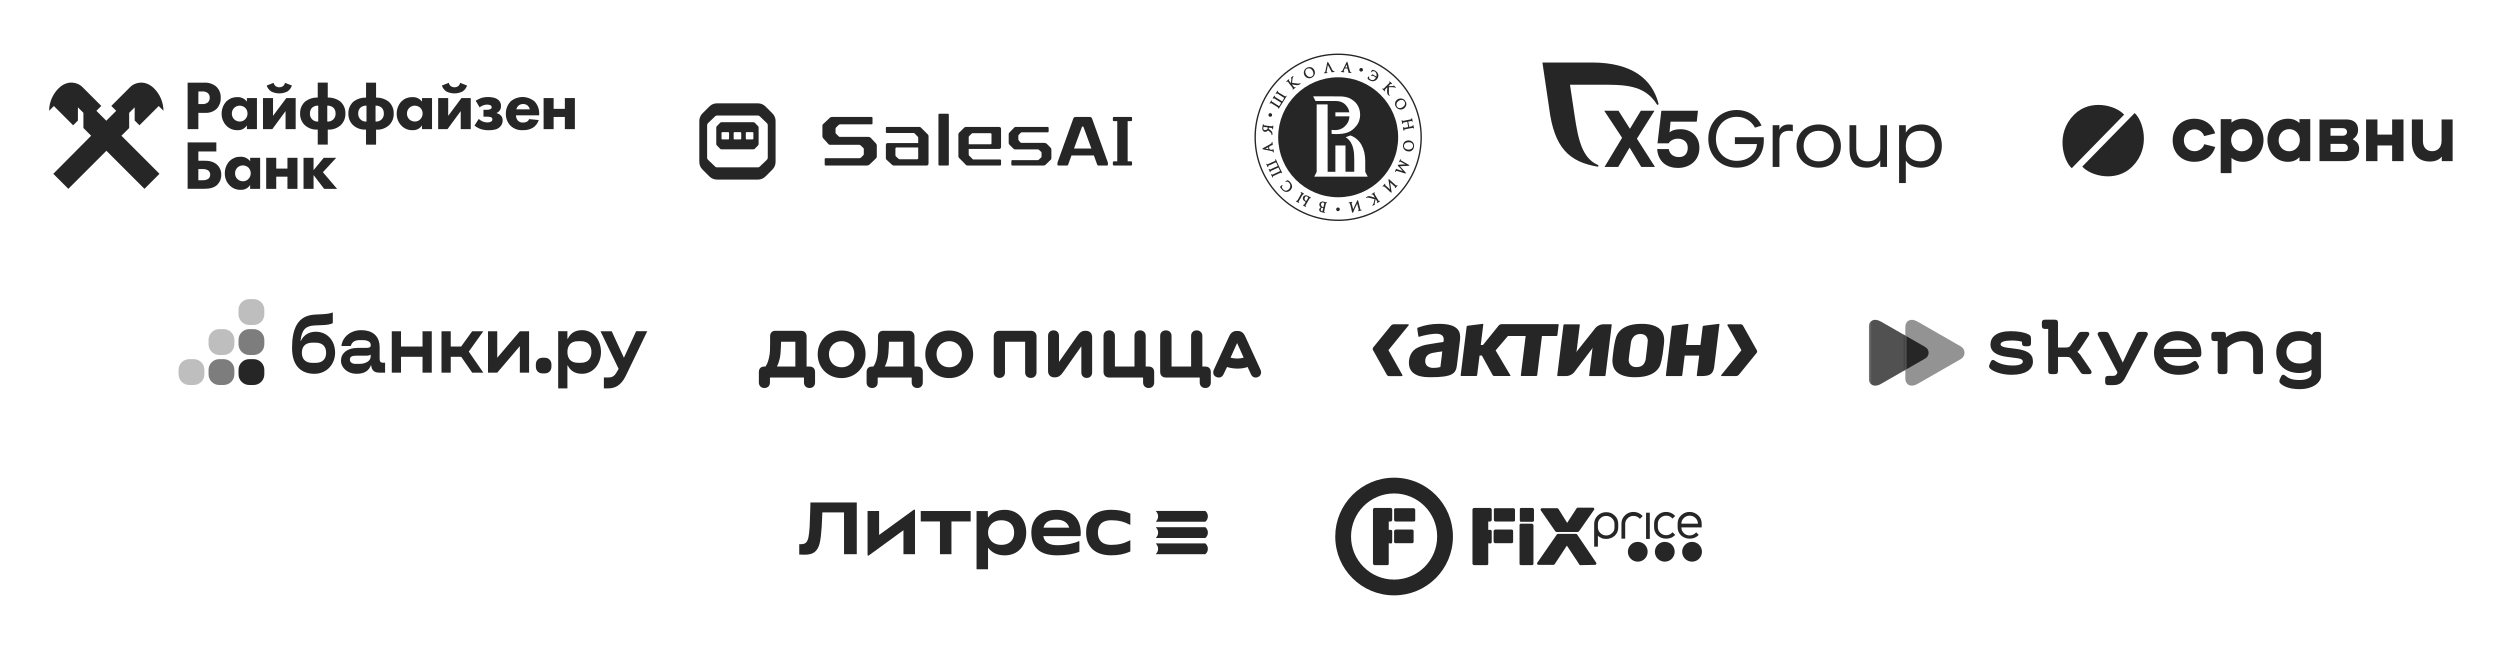 <svg width="1120" height="291" viewBox="0 0 1120 291" fill="none" xmlns="http://www.w3.org/2000/svg">
<rect width="1120" height="291" fill="white"/>
<path d="M57.871 57.35V50.547L60.331 48.087V53.992L62.472 56.133L71.106 47.5L73.238 49.632C73.198 45.815 71.645 42.17 68.921 39.497C64.665 35.404 60.072 37.252 58.501 38.823L49.868 47.456L52.061 49.649L47.615 54.087L43.177 49.649L45.37 47.456L36.737 38.823C35.166 37.252 30.573 35.37 26.317 39.497C23.593 42.17 22.041 45.815 22 49.632L24.132 47.5L32.766 56.133L34.907 53.992V48.087L37.367 50.547V57.35L40.82 60.803L23.873 77.863L30.607 84.597L47.658 67.546L64.709 84.597L71.442 77.863L54.392 60.812L57.871 57.35Z" fill="#262626"/>
<path d="M84.055 63.799H96.918V67.857H88.863V72.009H91.548C93.353 72.009 95.666 72.225 97.41 73.943C97.975 74.508 98.42 75.182 98.717 75.924C99.014 76.666 99.156 77.461 99.137 78.26C99.159 79.081 99.017 79.898 98.721 80.665C98.424 81.431 97.979 82.13 97.41 82.723C95.882 84.251 93.672 84.597 91.142 84.597H84.055V63.799ZM90.763 80.746C91.673 80.799 92.577 80.57 93.353 80.09C93.615 79.862 93.823 79.579 93.963 79.261C94.104 78.943 94.172 78.598 94.164 78.251C94.177 77.876 94.099 77.504 93.937 77.165C93.774 76.827 93.532 76.533 93.232 76.309C92.475 75.899 91.621 75.705 90.763 75.748H88.863V80.746H90.763Z" fill="#262626"/>
<path d="M112.053 70.697H116.543V84.614H112.053V82.887C111.616 83.578 111.004 84.14 110.279 84.517C109.554 84.895 108.743 85.074 107.927 85.037C106.96 85.085 105.995 84.92 105.1 84.553C104.205 84.186 103.401 83.626 102.747 82.913C101.417 81.52 100.688 79.659 100.718 77.733C100.669 75.65 101.441 73.632 102.868 72.113C103.508 71.49 104.266 71.001 105.098 70.675C105.929 70.349 106.818 70.192 107.711 70.214C108.549 70.173 109.384 70.336 110.145 70.689C110.906 71.043 111.57 71.576 112.079 72.243L112.053 70.697ZM106.338 75.091C106.007 75.423 105.745 75.818 105.569 76.252C105.392 76.687 105.305 77.152 105.311 77.621C105.288 78.542 105.622 79.436 106.243 80.116C106.59 80.465 107.003 80.742 107.458 80.93C107.913 81.119 108.401 81.215 108.894 81.212C109.773 81.212 110.617 80.864 111.242 80.246C111.927 79.561 112.317 78.636 112.328 77.668C112.34 76.7 111.971 75.766 111.302 75.066C110.617 74.449 109.729 74.105 108.807 74.099C107.887 74.1 107.003 74.456 106.338 75.091Z" fill="#262626"/>
<path d="M119.253 70.697H123.751V75.531H128.776V70.697H133.265V84.614H128.776V79.149H123.751V84.614H119.253V70.697Z" fill="#262626"/>
<path d="M135.984 70.697H140.473V76.222L145.031 70.697H150.617L144.66 77.154L151.023 84.614H145.221L140.473 78.432V84.614H135.984V70.697Z" fill="#262626"/>
<path d="M91.393 37.036C93.365 36.897 95.316 37.514 96.849 38.763C97.538 39.405 98.078 40.191 98.428 41.066C98.779 41.94 98.933 42.881 98.878 43.822C98.925 44.715 98.792 45.609 98.487 46.45C98.181 47.291 97.709 48.062 97.099 48.717C96.388 49.368 95.55 49.868 94.639 50.184C93.727 50.5 92.761 50.627 91.799 50.556H88.863V57.859H84.055V37.036H91.393ZM88.863 46.619H90.59C91.52 46.695 92.445 46.417 93.18 45.842C93.697 45.281 93.976 44.541 93.957 43.779C93.971 43.406 93.91 43.033 93.776 42.685C93.643 42.336 93.44 42.018 93.18 41.75C92.417 41.157 91.456 40.879 90.495 40.973H88.872L88.863 46.619Z" fill="#262626"/>
<path d="M110.611 43.934H115.109V57.851H110.611V56.167C110.175 56.857 109.564 57.419 108.841 57.796C108.118 58.174 107.308 58.353 106.493 58.317C105.527 58.365 104.563 58.2 103.668 57.835C102.773 57.469 101.969 56.912 101.313 56.202C99.993 54.803 99.268 52.945 99.293 51.022C99.246 48.939 100.017 46.921 101.443 45.402C102.081 44.779 102.838 44.291 103.668 43.964C104.498 43.638 105.385 43.481 106.277 43.502C107.115 43.461 107.951 43.625 108.712 43.978C109.472 44.331 110.136 44.864 110.646 45.531L110.611 43.934ZM104.904 48.337C104.569 48.666 104.304 49.06 104.126 49.495C103.947 49.93 103.86 50.397 103.868 50.866C103.851 51.788 104.188 52.681 104.81 53.361C105.156 53.711 105.569 53.987 106.024 54.174C106.48 54.361 106.968 54.454 107.46 54.449C107.894 54.45 108.325 54.365 108.726 54.199C109.128 54.033 109.492 53.79 109.8 53.482C110.491 52.801 110.885 51.875 110.896 50.905C110.908 49.934 110.535 48.999 109.86 48.302C109.176 47.684 108.287 47.34 107.365 47.336C106.445 47.334 105.562 47.694 104.904 48.337Z" fill="#262626"/>
<path d="M122.318 43.934V51.894L128.275 43.934H132.462V57.851H127.93V49.77L121.999 57.851H117.82V43.934H122.318ZM130.77 38.322C130.419 39.403 129.717 40.336 128.776 40.973C127.644 41.546 126.393 41.845 125.124 41.845C123.855 41.845 122.604 41.546 121.472 40.973C120.531 40.336 119.829 39.403 119.478 38.322L122.594 37.105C122.702 37.658 122.987 38.162 123.406 38.538C123.906 38.907 124.511 39.106 125.133 39.106C125.754 39.106 126.359 38.907 126.859 38.538C127.278 38.162 127.563 37.658 127.671 37.105L130.77 38.322Z" fill="#262626"/>
<path d="M142.347 64.792V58.067H142.157C141.115 58.115 140.074 57.955 139.094 57.596C138.114 57.238 137.215 56.687 136.451 55.978C135.777 55.3 135.25 54.489 134.906 53.598C134.561 52.706 134.405 51.753 134.448 50.798C134.41 49.769 134.607 48.745 135.025 47.804C135.442 46.863 136.068 46.03 136.856 45.367C138.39 44.258 140.238 43.668 142.131 43.684H142.347V37.002H146.836V43.684H147.061C148.953 43.671 150.801 44.26 152.336 45.367C153.121 46.032 153.745 46.865 154.161 47.806C154.577 48.747 154.773 49.77 154.736 50.798C154.777 51.752 154.621 52.704 154.278 53.595C153.935 54.487 153.412 55.298 152.742 55.978C151.975 56.687 151.075 57.237 150.094 57.596C149.113 57.955 148.07 58.115 147.026 58.067H146.836V64.792H142.347ZM142.563 47.336C142.054 47.299 141.543 47.366 141.061 47.532C140.579 47.698 140.135 47.96 139.757 48.303C139.137 48.996 138.812 49.903 138.851 50.832C138.816 51.325 138.889 51.819 139.064 52.28C139.24 52.741 139.514 53.158 139.867 53.503C140.221 53.847 140.645 54.11 141.111 54.274C141.576 54.437 142.072 54.497 142.563 54.45V47.336ZM146.621 54.45C147.112 54.497 147.607 54.437 148.073 54.274C148.539 54.11 148.963 53.847 149.316 53.503C149.67 53.158 149.944 52.741 150.119 52.28C150.295 51.819 150.368 51.325 150.333 50.832C150.371 49.903 150.046 48.996 149.426 48.303C149.048 47.96 148.605 47.698 148.123 47.532C147.64 47.366 147.129 47.299 146.621 47.336V54.45Z" fill="#262626"/>
<path d="M163.974 64.792V58.066H163.784C162.74 58.114 161.697 57.954 160.716 57.596C159.735 57.237 158.835 56.687 158.068 55.977C157.398 55.297 156.875 54.486 156.532 53.595C156.189 52.704 156.033 51.751 156.074 50.797C156.044 49.774 156.246 48.757 156.664 47.822C157.083 46.888 157.708 46.06 158.491 45.402C160.026 44.293 161.874 43.704 163.766 43.718H163.991V37.036H168.48V43.718H168.696C170.589 43.702 172.437 44.292 173.971 45.402C174.759 46.064 175.385 46.897 175.803 47.838C176.22 48.779 176.417 49.803 176.379 50.832C176.422 51.787 176.266 52.74 175.922 53.632C175.577 54.524 175.051 55.334 174.377 56.012C173.612 56.721 172.713 57.272 171.733 57.63C170.754 57.989 169.712 58.149 168.67 58.101H168.48V64.826L163.974 64.792ZM164.189 47.335C163.681 47.298 163.169 47.364 162.687 47.531C162.205 47.697 161.761 47.959 161.384 48.302C160.764 48.995 160.439 49.903 160.477 50.832C160.442 51.324 160.515 51.818 160.691 52.279C160.866 52.74 161.14 53.158 161.494 53.502C161.847 53.847 162.271 54.11 162.737 54.273C163.203 54.437 163.698 54.497 164.189 54.449V47.335ZM168.247 54.449C168.738 54.497 169.234 54.437 169.699 54.273C170.165 54.11 170.589 53.847 170.943 53.502C171.296 53.158 171.57 52.74 171.746 52.279C171.921 51.818 171.994 51.324 171.959 50.832C171.998 49.903 171.672 48.995 171.053 48.302C170.675 47.96 170.231 47.698 169.749 47.531C169.267 47.365 168.756 47.299 168.247 47.335V54.449Z" fill="#262626"/>
<path d="M189.052 43.934H193.55V57.851H189.052V56.167C188.617 56.857 188.006 57.42 187.283 57.797C186.56 58.175 185.749 58.354 184.934 58.317C183.968 58.367 183.003 58.203 182.108 57.837C181.213 57.472 180.409 56.913 179.754 56.202C178.427 54.806 177.699 52.947 177.725 51.022C177.678 48.939 178.45 46.921 179.875 45.402C180.514 44.779 181.27 44.291 182.101 43.964C182.931 43.638 183.818 43.481 184.71 43.502C185.548 43.461 186.383 43.625 187.144 43.978C187.905 44.331 188.569 44.864 189.078 45.531L189.052 43.934ZM183.345 48.337C183.011 48.667 182.748 49.061 182.571 49.496C182.395 49.931 182.308 50.397 182.318 50.866C182.299 51.787 182.632 52.679 183.251 53.361C183.597 53.71 184.011 53.986 184.466 54.173C184.921 54.36 185.409 54.454 185.901 54.449C186.78 54.449 187.624 54.101 188.249 53.482C188.934 52.798 189.324 51.873 189.336 50.905C189.347 49.936 188.979 49.002 188.31 48.302C187.624 47.685 186.737 47.341 185.815 47.336C184.893 47.336 184.007 47.695 183.345 48.337Z" fill="#262626"/>
<path d="M200.793 43.934V51.894L206.724 43.934H210.902V57.851H206.404V49.77L200.482 57.851H196.295V43.934H200.793ZM209.245 38.322C208.894 39.403 208.192 40.336 207.25 40.973C206.118 41.546 204.867 41.845 203.598 41.845C202.33 41.845 201.078 41.546 199.947 40.973C199.005 40.336 198.303 39.403 197.952 38.322L201.069 37.105C201.176 37.658 201.461 38.162 201.88 38.538C202.381 38.907 202.986 39.106 203.607 39.106C204.228 39.106 204.834 38.907 205.334 38.538C205.753 38.162 206.038 37.658 206.145 37.105L209.245 38.322Z" fill="#262626"/>
<path d="M213.114 45.117C213.847 44.667 214.618 44.283 215.419 43.969C216.476 43.617 217.585 43.448 218.699 43.468C219.45 43.468 222.006 43.528 223.413 44.901C223.76 45.234 224.031 45.638 224.208 46.084C224.385 46.531 224.464 47.011 224.44 47.491C224.468 47.924 224.406 48.357 224.257 48.764C224.109 49.172 223.877 49.544 223.577 49.856C223.247 50.205 222.843 50.473 222.394 50.642C223.092 50.81 223.737 51.151 224.268 51.635C224.582 51.929 224.828 52.289 224.989 52.689C225.15 53.088 225.222 53.518 225.2 53.949C225.205 54.489 225.099 55.026 224.89 55.524C224.681 56.023 224.372 56.474 223.983 56.849C222.8 58.006 221.177 58.343 218.872 58.343C217.576 58.365 216.286 58.155 215.065 57.721C214.16 57.368 213.318 56.873 212.57 56.254L214.469 53.292C214.991 53.743 215.572 54.12 216.196 54.415C216.879 54.691 217.608 54.841 218.345 54.855C218.906 54.868 219.462 54.75 219.968 54.51C220.161 54.409 220.322 54.256 220.432 54.068C220.542 53.88 220.597 53.665 220.59 53.448C220.595 53.243 220.534 53.042 220.418 52.873C220.302 52.704 220.136 52.576 219.942 52.507C219.417 52.342 218.87 52.261 218.319 52.265H216.593V49.2H217.879C218.464 49.213 219.048 49.128 219.606 48.95C219.8 48.887 219.969 48.764 220.089 48.599C220.209 48.434 220.273 48.235 220.273 48.031C220.273 47.826 220.209 47.628 220.089 47.462C219.969 47.297 219.8 47.174 219.606 47.111C219.162 46.93 218.686 46.845 218.207 46.861C217.571 46.853 216.941 46.983 216.36 47.241C215.82 47.449 215.316 47.74 214.866 48.104L213.114 45.117Z" fill="#262626"/>
<path d="M241.508 51.678H231.149C231.159 52.542 231.463 53.376 232.012 54.044C232.315 54.343 232.677 54.575 233.076 54.723C233.475 54.872 233.901 54.935 234.326 54.907C234.952 54.929 235.573 54.79 236.13 54.501C236.556 54.219 236.891 53.821 237.097 53.353L241.344 53.785C240.907 55.239 239.951 56.483 238.659 57.281C237.316 58.027 235.791 58.383 234.256 58.309C233.243 58.387 232.224 58.25 231.267 57.906C230.311 57.562 229.437 57.02 228.705 56.314C228.019 55.602 227.481 54.761 227.123 53.839C226.764 52.917 226.592 51.933 226.616 50.944C226.593 48.909 227.353 46.943 228.74 45.454C230.252 44.15 232.187 43.441 234.184 43.458C236.18 43.476 238.102 44.219 239.592 45.549C240.959 47.102 241.665 49.128 241.56 51.195L241.508 51.678ZM237.356 48.993C237.22 48.384 236.922 47.823 236.492 47.37C235.874 46.843 235.081 46.563 234.268 46.585C233.455 46.607 232.679 46.93 232.09 47.491C231.696 47.91 231.426 48.43 231.313 48.993H237.356Z" fill="#262626"/>
<path d="M243.536 43.934H248.026V48.769H253.05V43.934H257.548V57.851H253.05V52.395H248.026V57.851H243.536V43.934Z" fill="#262626"/>
<path d="M1044.08 68.064V64.443H1049.83C1051.07 64.443 1051.85 65.16 1051.85 66.237C1051.85 67.314 1051.04 68.064 1049.83 68.064H1044.08ZM1049.47 57.395C1050.71 57.395 1051.46 58.081 1051.46 59.06C1051.46 60.105 1050.71 60.822 1049.47 60.822H1044.08V57.395H1049.47ZM1054.13 62.485V62.288C1055.7 61.276 1056.42 59.939 1056.42 58.112C1056.42 55.208 1054.49 53.512 1051.16 53.512H1039.13V72.175H1050.97C1054.59 72.175 1056.91 70.086 1056.91 66.79C1056.91 64.703 1056.13 63.562 1054.13 62.485ZM1009.03 62.876C1009.03 65.649 1006.98 67.771 1004.3 67.771C1001.6 67.771 999.539 65.52 999.539 62.747C999.539 59.974 1001.6 57.852 1004.3 57.852C1006.98 57.852 1009.03 59.974 1009.03 62.876ZM994.875 77.559H999.705V70.741C1000.91 71.753 1002.58 72.502 1004.86 72.502C1010.15 72.502 1014.06 68.195 1014.06 62.714C1014.06 57.233 1010.14 53.186 1004.86 53.186C1002.58 53.186 1000.91 53.903 999.705 54.915V53.381H994.875V77.559ZM1020.83 62.876C1020.83 59.972 1022.89 57.852 1025.56 57.852C1028.27 57.852 1030.33 59.974 1030.33 62.747C1030.33 65.52 1028.27 67.771 1025.56 67.771C1022.89 67.771 1020.83 65.649 1020.83 62.876ZM1034.99 72.177V53.383H1030.16V55.111C1028.95 53.938 1027.29 53.186 1025.01 53.186C1019.72 53.186 1015.81 57.231 1015.81 62.714C1015.81 68.195 1019.72 72.502 1025.01 72.502C1027.29 72.502 1028.96 71.687 1030.16 70.382V72.177H1034.99ZM1088.6 72.371C1091.02 72.371 1092.81 71.556 1093.92 70.153V72.177H1098.78V53.512H1093.82V63.169C1093.82 65.975 1092.1 67.736 1089.62 67.736C1087.04 67.736 1085.47 65.975 1085.47 63.169V53.512H1080.51V63.464C1080.51 69.076 1083.41 72.371 1088.6 72.371ZM1060 72.177H1065.09V65.162H1071.68V72.177H1076.77V53.512H1071.68V60.299H1065.09V53.512H1060V72.177ZM983.106 72.502C987.739 72.502 991.231 69.989 992.438 65.846L987.512 64.607C986.924 66.466 985.196 67.738 983.205 67.738C980.431 67.738 978.375 65.649 978.375 62.843C978.375 60.037 980.431 57.948 983.205 57.948C985.163 57.948 986.859 59.187 987.446 60.983L992.405 59.744C991.199 55.73 987.608 53.186 983.106 53.186C977.396 53.186 973.351 57.198 973.351 62.843C973.351 68.521 977.363 72.502 983.106 72.502Z" fill="#262626"/>
<path d="M928.148 75.352L951.602 51.377C947.954 47.208 936.487 44.08 929.191 51.377C920.552 60.016 924.5 72.225 928.148 75.352Z" fill="#262626"/>
<path d="M956.314 50.648L932.86 74.623C936.509 78.793 947.975 81.92 955.271 74.623C963.91 65.984 959.962 53.776 956.314 50.648Z" fill="#262626"/>
<path d="M562 61.679C561.901 40.973 578.613 24.1 599.32 24C620.027 23.901 636.899 40.613 637 61.32C637.099 82.026 620.386 98.9 599.68 98.999C578.973 99.098 562.1 82.386 562 61.679Z" fill="#262626"/>
<path d="M562.621 61.676C562.523 41.312 578.959 24.718 599.323 24.621C619.687 24.523 636.281 40.959 636.379 61.323C636.477 81.688 620.041 98.281 599.677 98.379C579.313 98.477 562.718 82.04 562.621 61.676Z" fill="white"/>
<path d="M610.583 31.495C610.457 31.931 610.001 32.182 609.566 32.055C609.131 31.929 608.88 31.473 609.006 31.038C609.131 30.603 609.588 30.352 610.023 30.478C610.458 30.604 610.709 31.06 610.583 31.495Z" fill="#262626"/>
<path d="M600.209 94.001C600.083 94.436 599.627 94.687 599.191 94.561C598.756 94.435 598.506 93.979 598.632 93.544C598.758 93.108 599.214 92.858 599.649 92.984C600.084 93.11 600.335 93.565 600.209 94.001Z" fill="#262626"/>
<path d="M603.267 28.959L603.584 30.292L602.712 30.2L603.267 28.959ZM605.099 32.701C605.214 32.706 605.578 32.69 605.417 32.568H605.472C605.452 32.429 605.29 32.374 605.216 32.381C604.907 32.283 604.825 31.99 604.731 31.701C604.562 31.171 604.426 30.607 604.293 30.106L603.794 28.233C603.715 27.929 603.579 27.318 603.253 27.857C603.175 27.986 603.035 28.306 602.943 28.493C602.461 29.478 602.004 30.479 601.497 31.451C601.431 31.578 601.376 31.735 601.265 31.828C601.073 31.99 601.058 31.862 600.861 31.922C600.74 31.959 600.614 32.013 600.691 32.163C600.763 32.303 601.111 32.273 601.234 32.282C601.447 32.299 602.204 32.523 602.256 32.243C602.338 31.806 601.75 32.334 602.052 31.613C602.155 31.459 602.305 30.762 602.504 30.644C602.599 30.588 603.621 30.694 603.702 30.771C603.777 30.84 603.797 31.129 603.823 31.228C603.894 31.497 603.971 31.764 604.034 32.035L604.088 32.241L604.013 32.355C604.028 32.498 604.046 32.591 604.265 32.596C604.54 32.632 604.823 32.687 605.099 32.701ZM613.757 36.068C614.299 36.359 615.116 36.527 615.702 36.281C616.353 36.072 616.866 35.616 617.197 35.022C618.008 33.558 617.171 32.089 615.708 31.509C615.443 31.403 614.944 31.202 614.667 31.371C614.54 31.448 614.358 31.876 614.312 32.029C614.268 32.17 614.203 32.351 614.398 32.378C614.548 32.399 614.624 32.146 614.705 32.07C614.86 31.93 615.018 31.875 615.235 31.879C616.453 31.903 616.975 33.305 616.606 34.305C616.246 34.105 615.882 33.907 615.522 33.703C615.398 33.633 615.004 33.245 614.894 33.268C614.675 33.369 614.434 33.706 614.317 33.867C614.032 34.333 614.842 33.939 614.864 33.936C615.263 33.953 615.886 34.392 616.214 34.617C616.431 34.765 616.445 34.706 616.268 34.979C616.104 35.231 615.907 35.471 615.655 35.639C615.169 35.965 614.586 35.937 614.053 35.654C613.611 35.419 613.214 35.114 613.363 34.568C613.422 34.351 613.458 34.038 613.123 34.273C612.964 34.386 612.558 34.987 612.69 35.229C612.844 35.593 613.431 35.892 613.757 36.068ZM620.543 40.825C620.653 40.558 620.106 40.453 620.447 40.206C620.769 39.802 621.165 39.45 621.531 39.085C621.475 39.917 621.298 41.118 621.523 41.856C621.556 42.104 621.74 42.34 621.923 42.532L622.183 42.792C622.403 42.994 622.671 43.032 622.531 42.674L622.307 42.278C622.195 41.948 622.213 41.569 622.208 41.22C622.201 40.753 622.211 40.286 622.219 39.821L622.229 39.357C622.236 39.025 622.256 39.067 622.587 39.067C623.12 39.066 623.654 39.072 624.187 39.082C624.432 39.086 624.655 39.113 624.879 39.216C624.951 39.249 625.086 39.396 625.167 39.379C625.563 39.292 625.02 38.864 624.922 38.769C624.796 38.646 624.667 38.434 624.521 38.348C624.301 38.22 624.342 38.31 624.21 38.421C624.091 38.521 624.315 38.494 624.058 38.559C623.891 38.601 623.655 38.572 623.487 38.574L622.019 38.597C622.315 38.301 622.635 37.818 622.994 37.623C623.279 37.468 623.199 37.701 623.454 37.701C623.694 37.701 623.625 37.504 623.552 37.379C623.409 37.134 623.016 36.836 622.803 36.629C622.637 36.469 622.244 36.272 622.399 36.691C622.534 37.054 622.648 36.935 622.306 37.281L621.527 38.058L620.594 38.989C620.391 39.19 620.083 39.621 619.805 39.716C619.623 39.778 619.431 39.546 619.3 39.67C619.094 39.864 619.726 40.297 619.846 40.434C619.951 40.549 620.403 41.155 620.541 40.823L620.543 40.825ZM628.33 44.802C628.889 44.991 629.368 45.542 629.443 46.173C629.546 47.036 628.928 47.73 628.214 48.109C627.667 48.4 626.976 48.59 626.391 48.278C625.673 47.895 625.414 46.988 625.699 46.249C626.073 45.299 627.314 44.541 628.33 44.802ZM628.121 49.006C629.609 48.61 630.659 46.821 629.691 45.471C629.482 44.762 628.621 44.262 627.933 44.147C626.781 43.954 625.571 44.603 625.126 45.692C624.375 47.512 626.223 49.511 628.121 49.006ZM628.302 54.103C628.208 54.032 628.261 53.786 628.067 53.809C627.914 53.828 627.932 54.008 627.931 54.053C627.923 54.341 628.071 54.723 628.121 55.02C628.143 55.148 628.152 55.566 628.375 55.551C628.469 55.544 628.544 55.438 628.482 55.38C628.679 55.269 628.34 55.046 628.765 54.905C629.142 54.778 629.56 54.729 629.949 54.654C630.05 54.634 630.354 54.527 630.421 54.577C630.576 54.689 630.619 55.6 630.654 55.779L630.87 56.896C630.328 57.001 629.619 57.265 629.092 57.204C628.856 57.177 629.002 57.199 628.853 57.051C628.765 56.965 628.778 56.871 628.647 56.886C628.431 56.967 628.683 58.522 628.881 58.604C629.033 58.666 629.095 58.532 629.113 58.433C629.167 58.167 628.999 58.064 629.293 57.993C630.137 57.756 631.022 57.631 631.883 57.465C632.166 57.411 632.462 57.325 632.746 57.299C633.022 57.273 632.985 57.306 633.133 57.464C633.192 57.528 633.28 57.64 633.326 57.627C633.615 57.568 633.358 56.955 633.325 56.784C633.288 56.59 633.299 56.333 633.221 56.153C633.149 55.993 632.83 55.827 632.883 56.149C632.988 56.502 632.756 56.531 632.426 56.595C632.254 56.628 631.469 56.894 631.335 56.791C631.279 56.751 631.268 56.446 631.254 56.382L631.101 55.588L630.884 54.471L631.711 54.312C631.876 54.28 632.067 54.209 632.234 54.21C632.391 54.212 632.406 54.229 632.527 54.355C632.622 54.453 632.717 54.722 632.862 54.435C632.913 54.337 632.818 54.102 632.798 54.013C632.726 53.696 632.675 53.376 632.622 53.055C632.6 52.821 632.238 52.825 632.29 53.084C632.649 53.482 631.527 53.581 631.383 53.609C630.72 53.737 630.059 53.868 629.396 53.992C629.203 54.029 628.523 54.268 628.302 54.103ZM629.072 65.906C628.23 63.3 633.324 62.803 633.037 65.532C632.836 67.443 629.622 67.504 629.072 65.906ZM628.617 64.665C628.332 65.856 628.842 67.105 629.987 67.619C630.776 67.974 632.071 67.992 632.629 67.342C633.439 66.762 633.675 65.431 633.382 64.531C632.648 62.279 629.171 62.36 628.617 64.665ZM627.916 72.017C627.808 71.957 627.612 71.897 627.554 71.796C627.468 71.647 627.624 71.532 627.559 71.397C627.352 70.964 627.027 71.96 626.955 72.118C626.891 72.254 626.626 72.786 626.998 72.691C627.106 72.663 627.183 72.451 627.231 72.363C627.974 72.828 628.866 73.211 629.659 73.632C629.071 73.649 628.483 73.661 627.926 73.698C627.535 73.723 627.144 73.744 626.754 73.775C626.478 73.797 626.097 73.77 626.249 74.146C626.384 74.478 626.869 74.853 627.096 75.111L628.425 76.619C627.544 76.337 626.607 76.116 625.751 75.764C625.594 75.7 625.664 75.495 625.424 75.727L625.365 75.825C625.246 76.007 625.176 76.27 625.089 76.471C625.035 76.599 624.801 76.993 625.047 77.058C625.265 77.115 625.3 76.748 625.425 76.649C625.673 76.455 626.051 76.65 626.322 76.732L628.174 77.291C628.622 77.427 629.092 77.626 629.554 77.708C630.056 77.797 629.863 77.437 629.648 77.197L627.206 74.473L629.733 74.346C630.159 74.324 630.589 74.32 631.014 74.281C631.204 74.263 631.643 74.139 631.256 73.896C630.147 73.262 629.028 72.642 627.914 72.016L627.916 72.017ZM625.822 82.967C625.58 83.066 625.682 83.213 625.411 83.068C625.171 82.938 624.929 82.632 624.719 82.445L623.225 81.098C622.961 80.86 622.707 80.584 622.421 80.372C622.063 80.105 621.984 80.332 622.047 80.684C622.302 82.068 622.529 83.454 622.712 84.848L621.587 83.834C621.34 83.611 620.51 83.065 620.506 82.733C620.504 82.626 620.692 82.551 620.63 82.417C620.497 82.128 620.225 82.515 620.128 82.628C619.989 82.792 619.055 83.65 619.512 83.701C619.661 83.717 619.715 83.507 619.833 83.471C619.981 83.426 620.064 83.515 620.186 83.606C620.73 84.011 621.219 84.515 621.723 84.97C621.951 85.175 623.168 86.531 623.424 86.255C623.516 86.154 623.442 85.952 623.422 85.846C623.355 85.485 623.295 85.123 623.235 84.761L623.126 84.094C622.998 83.3 622.888 82.506 622.78 81.71L623.919 82.737L624.656 83.401C624.736 83.473 624.98 83.638 625.001 83.759C625.027 83.916 624.798 84.02 624.899 84.182C624.997 84.335 625.137 84.184 625.226 84.12C625.396 83.996 626.184 83.186 626.096 82.999C626.048 82.855 625.906 82.933 625.822 82.967ZM617.758 90.065C617.611 90.021 617.525 89.752 617.46 89.645L616.963 88.818C616.585 88.189 616.124 87.554 615.829 86.883C615.792 86.799 615.708 86.689 615.729 86.597C615.749 86.498 615.919 86.477 615.935 86.364C615.958 86.199 615.84 86.161 615.69 86.187C615.53 86.215 615.361 86.398 615.223 86.483L614.56 86.862C614.286 86.968 614.486 87.194 614.684 87.175C615 87.143 614.888 86.956 615.127 87.221C615.45 87.579 615.698 88.121 615.952 88.544C615.6 88.431 615.243 88.319 614.884 88.228C614.255 88.027 613.309 87.689 612.696 87.99C612.514 88.079 612.274 88.196 612.118 88.327C611.892 88.519 611.92 88.688 612.222 88.65C612.42 88.626 612.545 88.522 612.758 88.522C613.069 88.521 613.384 88.609 613.683 88.678C614.058 88.765 614.429 88.865 614.801 88.963L615.449 89.136C615.5 89.151 615.769 89.187 615.796 89.233C615.833 89.297 615.711 89.592 615.69 89.673C615.549 90.233 615.431 91.167 615.102 91.651C615.068 91.698 614.795 91.919 614.792 91.996C614.786 92.169 614.943 92.236 615.076 92.144C615.305 91.998 615.752 91.825 615.935 91.628C616.184 91.359 615.897 91.4 615.839 91.23C615.777 91.045 615.976 90.56 616.019 90.377L616.307 89.134L616.866 90.067C616.918 90.154 617.094 90.367 617.07 90.484C617.035 90.65 616.791 90.651 616.827 90.846C616.888 91.183 617.513 90.661 617.614 90.602C617.662 90.573 618.703 89.977 618.176 89.939C618.152 89.906 617.844 90.092 617.758 90.065ZM609.543 93.976C609.449 93.922 609.445 93.796 609.415 93.701C609.3 93.337 609.23 92.949 609.137 92.578C608.988 91.993 608.809 91.267 608.653 90.639C608.566 90.288 608.372 89.089 607.988 89.955C607.418 91.24 606.838 92.518 606.21 93.777C606.058 93.161 605.902 92.548 605.753 91.931C605.686 91.654 605.415 91.011 605.618 90.763C605.691 90.673 605.878 90.684 605.848 90.526C605.802 90.277 604.472 90.643 604.303 90.733C603.985 90.904 604.155 91.037 604.376 91.06C604.617 91.085 604.715 90.93 604.774 91.221C605.029 92.006 605.199 92.824 605.397 93.625C605.457 93.863 605.638 95.372 606 95.344C606.303 95.254 606.558 94.289 606.692 93.996L606.971 93.386C607.309 92.656 607.663 91.934 608.022 91.213L608.416 92.799C608.502 93.148 608.863 93.943 608.632 94.242C608.559 94.336 608.353 94.313 608.402 94.485C608.457 94.676 608.645 94.585 608.76 94.561C609.002 94.51 610.092 94.359 610.046 94.069C609.985 93.814 609.689 94.059 609.543 93.976ZM593.065 92.047C593.029 92.203 592.98 92.739 592.859 92.812C592.693 92.91 592.24 92.598 592.13 92.48C591.973 92.312 591.876 92.087 591.84 91.861C591.78 91.477 591.857 90.933 592.258 90.76C592.461 90.678 593.272 90.706 593.272 91.049C593.272 91.369 593.137 91.737 593.065 92.047ZM591.766 94.303C591.638 93.933 591.709 93.409 592.043 93.162L592.204 93.07C592.264 93.096 592.746 93.142 592.793 93.228C592.823 93.283 592.721 93.538 592.707 93.597L592.451 94.703C592.149 94.703 591.86 94.53 591.766 94.303ZM593.65 90.52C593.185 90.401 592.747 90.224 592.257 90.298C590.928 90.497 590.667 92.098 591.689 92.863C590.949 93.375 590.632 94.433 591.647 94.922C592.149 95.164 592.813 95.219 593.354 95.36C593.42 95.386 593.588 95.367 593.611 95.24C593.635 95.102 593.508 95.094 593.423 95.034C593.241 94.908 593.228 94.907 593.151 94.776C593.296 94.637 593.335 94.111 593.389 93.881L593.719 92.453C593.775 92.215 593.896 91.143 594.155 90.994C594.195 90.97 594.803 90.993 594.471 90.723C594.283 90.567 593.884 90.581 593.65 90.52ZM584.155 87.024C584.325 86.932 584.21 86.792 584.116 86.704C583.911 86.513 583.54 86.384 583.296 86.235C583.179 86.163 582.865 85.903 582.726 86.052C582.54 86.249 582.91 86.34 582.978 86.456C583.097 86.655 582.846 86.975 582.744 87.159C582.445 87.697 582.13 88.227 581.823 88.76C581.673 89.018 581.181 90.227 580.816 89.954C580.782 89.928 580.628 89.935 580.589 90.029C580.494 90.261 581.031 90.443 581.16 90.515C581.344 90.619 581.542 90.811 581.741 90.869C581.921 90.921 582.203 90.77 581.948 90.608C581.865 90.56 581.801 90.505 581.763 90.414C581.888 89.987 582.254 89.517 582.48 89.125C582.864 88.462 583.211 87.726 583.674 87.117C583.914 86.81 583.894 87.168 584.155 87.026L584.155 87.024ZM585.384 89.714C585.348 89.775 585.249 90.025 585.18 90.048C584.945 90.128 584.549 89.537 584.509 89.451C584.353 88.945 584.501 88.022 585.144 87.955C585.456 87.915 585.961 88.168 586.058 88.497C585.999 88.899 585.58 89.376 585.384 89.714ZM586.009 87.778C585.175 87.299 584.045 87.44 583.71 88.462C583.555 88.936 583.709 89.435 584.029 89.804C584.234 90.039 584.667 90.161 584.843 90.397L584.909 90.535C584.908 90.62 584.764 90.785 584.723 90.858C584.577 91.11 584.453 91.407 584.273 91.636C584.04 91.931 584.131 91.707 583.868 91.731C583.627 91.754 583.641 91.904 583.795 92.057C583.885 92.146 584.067 92.202 584.182 92.266C584.377 92.375 584.608 92.595 584.815 92.647C584.914 92.672 584.997 92.757 585.092 92.632C585.232 92.447 584.963 92.407 584.901 92.295C584.758 92.038 585.059 91.728 585.193 91.498C585.509 90.951 585.822 90.405 586.141 89.859C586.322 89.548 586.49 89.155 586.736 88.887C587.007 88.592 586.842 88.853 587.16 88.809C587.329 88.775 587.38 88.59 587.188 88.48C586.784 88.259 586.408 88.008 586.009 87.778ZM576.87 80.738C576.811 80.724 576.696 80.757 576.61 80.802C576.493 80.868 575.956 81.184 576.004 81.285L575.96 81.25C575.747 81.446 575.968 81.552 576.133 81.54C576.21 81.534 576.404 81.393 576.393 81.399C576.83 81.237 577.194 81.54 577.489 81.84C578.074 82.449 578.241 83.345 577.887 84.119C577.572 84.804 576.74 85.52 575.943 85.43C575.232 85.35 574.356 84.564 574.274 83.839C574.233 83.477 574.514 83.397 574.571 83.128C574.61 82.951 574.453 82.819 574.295 82.949C574.005 83.159 573.399 83.532 573.513 83.881C573.572 84.061 573.808 84.29 573.923 84.448C574.224 84.862 574.564 85.256 574.989 85.548C575.755 86.075 576.728 86.148 577.532 85.661C577.902 85.437 578.224 85.114 578.458 84.751C578.582 84.558 579.015 83.702 578.798 83.517C578.925 83.195 578.659 82.597 578.481 82.284C578.177 81.74 577.52 80.896 576.87 80.738ZM573.755 77.374C573.967 77.29 573.906 77.456 574.11 77.544C574.204 77.585 574.429 77.633 574.333 77.431C574.401 77.234 574.058 76.756 573.942 76.507C573.662 75.905 573.379 75.305 573.102 74.703C572.766 73.97 572.421 73.244 572.079 72.508C571.94 72.208 571.833 71.718 571.621 71.48C571.533 71.383 571.442 71.255 571.316 71.397C571.187 71.542 571.438 71.744 571.39 71.893C571.302 72.165 570.157 72.556 569.99 72.633L568.415 73.367C568.254 73.442 567.91 73.671 567.735 73.612C567.617 73.572 567.4 73.076 567.304 73.508C567.263 73.694 567.527 74.005 567.602 74.164C567.707 74.386 567.769 74.711 567.947 74.889C568.353 75.162 568.087 74.458 568.124 74.375C568.239 74.118 569.153 73.853 569.382 73.746L570.528 73.213C570.83 73.073 571.205 72.789 571.523 72.776C571.741 72.768 571.597 72.728 571.721 72.862C571.892 73.048 571.988 73.438 572.095 73.666C572.144 73.772 572.414 74.173 572.387 74.293C572.33 74.545 571.418 74.81 571.159 74.931L569.972 75.483C569.694 75.612 569.04 76.064 568.773 75.902C568.667 75.837 568.702 75.663 568.518 75.691C568.352 75.715 568.403 75.867 568.422 75.97C568.455 76.148 568.618 76.35 568.694 76.515C568.765 76.665 568.842 77.078 569.004 77.16C569.247 77.282 569.318 76.999 569.219 76.897C569.114 76.532 569.957 76.321 570.2 76.207C570.85 75.903 571.611 75.591 572.189 75.283C572.204 75.277 572.729 75.025 572.756 75.086C572.956 75.508 573.16 75.948 573.363 76.388C573.433 76.54 573.468 76.547 573.406 76.647C573.3 76.817 572.846 76.938 572.648 77.031C571.843 77.409 571.041 77.829 570.217 78.164C570.031 78.239 569.978 78.253 569.822 78.165C569.714 78.105 569.538 77.787 569.46 78.14C569.412 78.357 569.848 79.025 569.95 79.238C570.008 79.358 570.057 79.589 570.24 79.55C570.519 79.49 570.244 79.231 570.269 79.098C570.322 78.814 570.795 78.724 571.041 78.609C571.919 78.201 572.789 77.741 573.697 77.4L573.757 77.373L573.755 77.374ZM568.231 66.819L566.892 66.581L568.11 65.952L568.231 66.819ZM570.315 68.002C570.357 68.078 570.316 68.188 570.373 68.257C570.507 68.42 570.737 68.338 570.664 68.085C570.64 67.901 570.628 66.882 570.408 66.784C570.154 66.669 570.197 67.031 570.148 67.144C569.836 67.176 569.469 67.058 569.149 66.997C568.717 66.915 568.716 66.945 568.655 66.513C568.614 66.216 568.47 65.862 568.652 65.662C568.846 65.451 569.444 65.166 569.724 65.075L569.903 64.981L570 65.044C570.242 64.947 570.185 64.775 570.157 64.54C570.14 64.393 570.149 63.555 569.887 63.568C569.655 63.579 569.751 63.867 569.729 64.004C569.626 64.282 569.294 64.441 569.052 64.582C568.47 64.919 567.88 65.242 567.292 65.567L566.442 66.037C566.291 66.119 565.563 66.405 565.542 66.634C565.507 67.001 567.665 67.255 567.89 67.304L569.79 67.71C570 67.746 570.21 67.812 570.315 68.004V68.002ZM566.098 56.874C566.162 56.832 566.483 56.922 566.557 56.932C566.893 56.973 567.552 56.922 567.845 57.091C568.308 57.359 567.555 58.124 567.247 58.235C566.646 58.45 565.845 58.185 565.938 57.437C565.957 57.323 566.001 56.939 566.098 56.874ZM568.049 58.408C568.549 58.779 569.191 59.196 569.518 59.738C569.658 59.97 569.601 60.145 569.663 60.37C569.688 60.462 569.702 60.576 569.818 60.575C570.039 60.574 570.03 60.123 570.048 59.953C570.132 59.146 569.645 58.727 569.039 58.231C568.856 58.081 568.44 57.864 568.381 57.647C568.199 56.985 568.819 57.209 569.207 57.263C569.477 57.301 569.894 57.282 569.992 57.555C570.018 57.628 569.951 58.052 570.142 57.929C570.358 58.05 570.389 57.052 570.409 56.92C570.418 56.857 570.564 55.927 570.203 56.285C570.029 56.551 570.146 56.592 569.729 56.574C569.129 56.547 568.525 56.441 567.928 56.367L566.751 56.222C566.428 56.182 565.983 56.213 566.065 55.785C566.072 55.689 566.038 55.626 565.938 55.594L565.922 55.647C565.855 55.524 565.781 55.667 565.731 55.79C565.645 56 565.686 56.313 565.65 56.541C565.568 57.047 565.4 57.596 565.577 58.072C565.895 59.242 567.403 59.371 568.049 58.408ZM580.397 39.014C580.187 38.882 580.103 39.167 579.92 39.15C579.831 39.141 579.684 38.957 579.626 38.894C579.312 38.552 579.04 38.166 578.756 37.8C579.633 37.969 580.597 38.191 581.485 38.151C581.832 38.122 582.371 37.833 582.603 37.537C582.786 37.301 582.724 37.171 582.44 37.243L582.139 37.39C581.616 37.555 580.931 37.385 580.403 37.316C580.084 37.275 579.763 37.233 579.444 37.187C579.301 37.167 579.101 37.182 578.98 37.119C578.812 37.033 578.892 37.186 578.839 36.975C578.813 36.874 578.873 36.686 578.886 36.584C578.946 36.105 579.008 35.622 579.078 35.144C579.105 34.957 579.135 34.775 579.226 34.605C579.289 34.487 579.574 34.266 579.454 34.116C579.286 33.905 578.864 34.393 578.74 34.488C578.634 34.57 578.439 34.648 578.366 34.758C578.212 34.997 578.348 34.92 578.447 35.059L578.543 35.166C578.608 35.334 578.488 35.789 578.469 35.964L578.332 37.255L577.803 36.577C577.711 36.457 577.543 36.313 577.485 36.169C577.398 35.954 577.464 36.035 577.529 35.837C577.585 35.667 577.697 35.449 577.345 35.558C577.118 35.629 576.839 35.968 576.642 36.112C576.547 36.181 576.086 36.44 576.254 36.625C576.431 36.818 576.636 36.435 576.867 36.566C577.168 36.738 577.528 37.407 577.738 37.676C578.209 38.28 578.897 38.988 579.197 39.632C579.226 39.747 578.788 40.325 579.335 40.085C579.55 39.99 579.772 39.726 579.968 39.581C580.142 39.452 580.564 39.256 580.397 39.012V39.014ZM586.333 34.404C585.353 34.081 584.536 32.743 584.825 31.721C585.083 30.808 586.158 30.362 587.011 30.721C587.85 31.073 588.417 32.133 588.417 33.022C588.417 34.08 587.288 34.718 586.333 34.404ZM585.723 30.242C584.538 30.719 583.852 31.935 584.194 33.194C584.573 34.592 585.997 35.437 587.382 34.926C588.704 34.44 589.416 33.045 588.934 31.697C588.448 30.327 587.077 29.696 585.723 30.242ZM597.494 31.907C596.951 31.727 596.619 30.766 596.362 30.306C595.935 29.538 595.549 28.712 595.075 27.972C594.739 27.449 594.616 27.933 594.546 28.26L593.977 30.923C593.87 31.424 593.841 32.471 593.264 32.524C593.19 32.532 593.098 32.602 593.11 32.705C593.173 32.964 594.518 32.762 594.672 32.594C594.837 32.326 594.416 32.416 594.344 32.352C594.234 32.253 594.355 31.909 594.384 31.758C594.558 30.85 594.72 29.979 594.882 29.066C595.339 29.949 595.768 30.76 596.237 31.618C596.31 31.754 596.444 31.919 596.483 32.07C596.492 32.106 596.388 32.176 596.417 32.236C596.499 32.403 596.637 32.355 596.79 32.348C597 32.338 597.879 32.351 597.896 32.044C597.818 31.803 597.656 31.96 597.495 31.908L597.494 31.907ZM569.308 46.149C569.402 46.129 569.56 46.254 569.647 46.308C570.1 46.579 570.544 46.868 570.992 47.149C571.487 47.459 572.028 47.742 572.483 48.107L572.559 48.164C572.813 48.454 572.575 48.233 572.636 48.502C572.71 48.831 572.876 48.736 573.03 48.484C573.205 48.197 573.376 47.908 573.555 47.623C574.009 46.898 574.542 46.132 574.95 45.425C575.39 44.66 575.89 43.919 576.364 43.169C576.457 43.048 576.392 42.846 576.196 42.886C576.078 42.91 575.95 43.16 575.913 43.201C575.681 43.221 575.41 42.992 575.215 42.876C574.798 42.624 574.386 42.361 573.973 42.102C573.544 41.833 572.939 41.593 572.588 41.235C572.371 41.013 572.513 41.131 572.514 40.913C572.514 40.797 572.619 40.625 572.379 40.634C572.177 40.643 572.002 41.133 571.921 41.262C571.821 41.423 571.41 41.833 571.518 42.046C571.654 42.315 571.892 41.873 572.043 41.802C572.481 41.982 572.937 42.34 573.351 42.6C573.972 42.988 574.67 43.455 575.233 43.803C575.41 43.972 575.165 44.155 575.047 44.343C574.936 44.522 574.611 45.291 574.413 45.355C574.254 45.406 573.692 44.963 573.542 44.87L572.434 44.177C572.056 43.94 571.589 43.728 571.251 43.438C571.17 43.369 571.099 43.315 571.09 43.23C571.074 43.088 571.311 42.977 571.115 42.84C570.923 42.706 570.021 44.002 570.235 44.219C570.439 44.337 570.438 44.108 570.565 44.049C570.786 43.944 571.06 44.204 571.262 44.331L572.822 45.307C573.093 45.478 573.63 45.729 573.835 45.968C573.985 46.142 573.94 46.019 573.861 46.239C573.791 46.433 573.616 46.63 573.507 46.804C573.4 46.975 573.279 47.29 573.122 47.419L572.996 47.483C572.821 47.488 572.434 47.164 572.278 47.068L571.074 46.315C570.941 46.232 569.987 45.521 569.848 45.613C569.895 45.501 569.758 45.531 569.743 45.4L569.818 45.21C569.788 44.963 569.725 44.897 569.5 45.096C569.335 45.242 569.229 45.561 569.104 45.754C569.052 45.833 568.541 46.462 568.946 46.462C569.124 46.462 569.143 46.186 569.308 46.15L569.308 46.149Z" fill="#262626"/>
<path d="M569.873 51.731C569.747 52.167 569.292 52.417 568.856 52.291C568.421 52.165 568.17 51.709 568.296 51.275C568.422 50.839 568.877 50.589 569.313 50.714C569.748 50.841 569.999 51.296 569.873 51.731Z" fill="#262626"/>
<path d="M588.761 79.158L589.873 76.994V46.757H594.78V76.961H598.248V65.164H602.777V76.949H606.702V71.579C606.702 68.325 606.533 63.798 602.871 61.46L605.004 60.676C609.419 62.318 611.629 66.603 611.629 72.25V76.995L612.741 79.158H588.761ZM597.496 43.17L597.68 43.173H599.528C603.177 43.173 604.705 43.816 606.433 45.148C608.947 47.12 609.344 49.98 609.344 51.413C609.344 53.188 608.8 55.064 607.469 56.592C606.482 57.776 604.766 59.494 601.401 59.896C599.101 60.175 597.402 60.072 596.554 59.98V58.174C596.932 58.225 597.488 58.276 598.245 58.276C600.534 58.276 602.156 57.13 603.142 55.896C604.263 54.535 604.498 53.253 604.547 52.108H598.249V50.333H604.491C604.331 49.134 603.873 48.218 603.129 47.317C601.699 45.541 599.676 45.246 598.343 45.246L589.35 45.242L588.289 43.17L597.496 43.17ZM572.626 61.499C572.626 76.339 584.66 88.372 599.499 88.372C614.338 88.372 626.373 76.338 626.373 61.499C626.373 46.659 614.338 34.626 599.499 34.626C584.66 34.626 572.626 46.66 572.626 61.499Z" fill="#262626"/>
<path d="M390.098 61.751C389.814 61.467 389.438 61.312 388.995 61.312H376.179C376.021 61.312 375.895 61.249 375.771 61.122L374.513 59.895C374.386 59.769 374.323 59.642 374.323 59.487V57.691C374.323 57.438 374.418 57.22 374.608 57.062L375.711 55.99C375.901 55.8 376.119 55.706 376.404 55.706H390.383C390.731 55.706 390.886 55.547 390.886 55.234V52.904C390.886 52.556 390.728 52.401 390.383 52.401H372.688C372.309 52.401 371.996 52.528 371.743 52.781L369.036 55.333C368.688 55.617 368.439 55.835 368.439 56.31V60.97C368.439 61.441 368.502 61.663 368.846 62.011L371.208 64.626C371.398 64.815 371.616 64.879 371.838 64.879H384.97C385.191 64.91 385.409 64.974 385.567 65.132L386.794 66.327C386.889 66.422 386.952 66.485 386.984 66.58V69.037C386.984 69.226 386.921 69.385 386.763 69.54L385.691 70.64C385.469 70.798 385.251 70.861 384.966 70.861H369.934C369.618 70.861 369.463 71.019 369.463 71.364V73.663C369.463 74.011 369.621 74.165 369.934 74.165H388.4C388.808 74.165 389.188 74.007 389.536 73.726L392.432 70.956C392.685 70.703 392.811 70.422 392.811 70.074V65.192C392.811 64.844 392.685 64.531 392.404 64.215L390.105 61.758L390.098 61.751Z" fill="#262626"/>
<path d="M412.581 57.154C412.391 56.964 412.173 56.869 411.92 56.869H397.34C397.023 56.869 396.869 57.027 396.869 57.372V59.073C396.869 59.421 397.027 59.576 397.34 59.576H409.245C409.466 59.576 409.593 59.639 409.684 59.734L411.133 61.214C411.291 61.372 411.354 61.53 411.354 61.748V64.079H397.751C397.153 64.079 396.869 64.395 396.869 65.024V70.88C396.869 71.165 396.963 71.383 397.153 71.541L399.673 73.872C399.926 74.061 400.176 74.156 400.461 74.156H415.072C415.67 74.156 415.986 73.84 415.986 73.211V60.932C415.986 60.775 415.828 60.398 415.733 60.303L412.584 57.154H412.581ZM411.354 70.82C411.354 71.168 411.196 71.355 410.851 71.355H403.073C402.851 71.355 402.665 71.26 402.506 71.102L401.403 70.124C401.245 69.966 401.15 69.745 401.15 69.495V66.599C401.15 66.251 401.34 66.064 401.684 66.064H411.351V70.82H411.354Z" fill="#262626"/>
<path d="M424.608 50.95H420.893C420.577 50.95 420.422 51.108 420.422 51.453V73.653C420.422 74.001 420.58 74.156 420.893 74.156H424.608C424.925 74.156 425.079 73.998 425.079 73.653V51.453C425.079 51.105 424.921 50.95 424.608 50.95Z" fill="#262626"/>
<path d="M447.561 56.869H432.665C432.412 56.869 432.162 56.996 431.941 57.217L429.642 59.484C429.453 59.674 429.358 59.892 429.358 60.145V70.096C429.358 70.317 429.421 70.507 429.611 70.694L432.76 73.906C432.918 74.064 433.14 74.159 433.421 74.159H447.969C448.317 74.159 448.472 74.001 448.472 73.656V71.955C448.472 71.608 448.314 71.453 447.969 71.453H436.223C436.001 71.453 435.875 71.421 435.783 71.326L434.145 69.688C434.05 69.593 433.987 69.404 433.987 69.185V66.728H447.558C448.155 66.728 448.472 66.412 448.472 65.815V57.783C448.472 57.185 448.155 56.869 447.558 56.869H447.561ZM444.19 64.174C444.19 64.49 444.002 64.645 443.656 64.645H433.987V61.464C433.987 61.242 434.05 61.084 434.208 60.929L435.312 59.858C435.438 59.731 435.597 59.668 435.783 59.668H443.656C444.004 59.668 444.19 59.826 444.19 60.17V64.171V64.174Z" fill="#262626"/>
<path d="M468.995 64.457C468.709 64.173 468.333 64.018 467.863 64.018H457.659C457.438 64.018 457.25 63.923 457.06 63.733L456.432 62.978C456.273 62.82 456.21 62.63 456.21 62.349V60.869C456.21 60.711 456.273 60.552 456.4 60.429L457.25 59.515C457.409 59.357 457.567 59.294 457.785 59.294H469.292C469.64 59.294 469.795 59.136 469.795 58.791V57.375C469.795 57.027 469.636 56.872 469.292 56.872H455.014C454.762 56.872 454.544 56.967 454.386 57.125L452.15 59.455C451.993 59.613 451.897 59.831 451.897 60.084V64.053C451.897 64.337 451.993 64.587 452.181 64.777L454.041 66.636C454.231 66.826 454.45 66.921 454.702 66.921H464.938C465.128 66.921 465.286 66.984 465.377 67.079L466.449 68.024C466.544 68.119 466.608 68.246 466.608 68.4V70.228C466.608 70.323 466.544 70.45 466.449 70.544L465.441 71.49C465.282 71.648 465.061 71.743 464.811 71.743H453.554C453.239 71.743 453.084 71.901 453.084 72.246V73.662C453.084 74.01 453.241 74.165 453.554 74.165H467.522C467.869 74.165 468.182 74.038 468.403 73.817L470.733 71.55C470.923 71.36 471.018 71.174 471.018 70.952V67.111C471.018 66.699 470.923 66.418 470.702 66.197L469.001 64.464L468.995 64.457Z" fill="#262626"/>
<path d="M505.19 54.269H506.661C507.008 54.269 507.164 54.111 507.164 53.767V52.9C507.164 52.552 507.005 52.398 506.661 52.398H499.062C498.715 52.398 498.56 52.556 498.56 52.9V53.767C498.56 54.114 498.717 54.269 499.062 54.269H500.532V72.283H499.062C498.715 72.283 498.56 72.442 498.56 72.786V73.653C498.56 74.001 498.717 74.155 499.062 74.155H506.661C507.008 74.155 507.164 73.997 507.164 73.653V72.786C507.164 72.438 507.005 72.283 506.661 72.283H505.19V54.269Z" fill="#262626"/>
<path d="M489.222 53.027C489.095 52.647 488.592 52.398 488.308 52.398H481.785C481.499 52.398 480.997 52.651 480.871 53.027L473.942 72.299C473.816 72.647 473.721 72.897 473.721 73.213V73.653C473.721 74.001 473.879 74.155 474.192 74.155H478.065C478.288 74.155 478.445 73.997 478.537 73.776L480.017 69.65H490.066L491.546 73.776C491.64 73.997 491.799 74.155 492.017 74.155H495.891C496.206 74.155 496.361 73.997 496.361 73.653V73.213C496.361 72.897 496.267 72.647 496.14 72.299L489.213 53.027H489.222ZM485.658 66.535H481.156L484.71 56.843C484.745 56.745 484.839 56.679 484.944 56.679H485.149C485.253 56.679 485.344 56.745 485.383 56.843L488.937 66.535H485.658Z" fill="#262626"/>
<path d="M338.117 54.987C337.95 54.82 337.747 54.75 337.513 54.75H323.234C323 54.75 322.797 54.816 322.63 54.987L321.153 56.499C320.985 56.666 320.884 56.9 320.884 57.138V64.514C320.884 64.749 320.985 64.986 321.153 65.153L322.63 66.665C322.797 66.832 323 66.899 323.234 66.899H337.513C337.747 66.899 337.95 66.832 338.117 66.665L339.594 65.153C339.762 64.986 339.863 64.752 339.863 64.514V57.138C339.863 56.904 339.762 56.666 339.594 56.499L338.117 54.987ZM326.62 62.092C326.62 62.345 326.481 62.462 326.25 62.462H323.578C323.37 62.462 323.234 62.349 323.234 62.092V59.559C323.234 59.329 323.373 59.19 323.578 59.19H326.25C326.481 59.19 326.62 59.329 326.62 59.559V62.092ZM332.065 62.092C332.065 62.345 331.926 62.462 331.695 62.462H329.023C328.815 62.462 328.679 62.349 328.679 62.092V59.559C328.679 59.329 328.818 59.19 329.023 59.19H331.695C331.926 59.19 332.065 59.329 332.065 59.559V62.092ZM337.51 62.092C337.51 62.345 337.371 62.462 337.14 62.462H334.468C334.26 62.462 334.124 62.349 334.124 62.092V59.559C334.124 59.329 334.263 59.19 334.468 59.19H337.14C337.371 59.19 337.51 59.329 337.51 59.559V62.092Z" fill="#262626"/>
<path d="M346.057 50.81L342.936 47.689C342.042 46.795 340.824 46.289 339.559 46.289H321.191C319.923 46.289 318.709 46.791 317.811 47.689L314.693 50.81C313.795 51.708 313.292 52.923 313.292 54.191V72.559C313.292 73.827 313.795 75.041 314.693 75.936L317.814 79.057C318.709 79.952 319.926 80.457 321.194 80.457H339.563C340.831 80.457 342.045 79.955 342.94 79.057L346.061 75.936C346.955 75.041 347.461 73.824 347.461 72.559V54.191C347.461 52.923 346.959 51.708 346.061 50.813L346.057 50.81ZM343.961 70.642C343.961 71.013 343.825 71.313 343.591 71.55L340.334 74.674C340.132 74.877 339.863 74.978 339.528 74.978H321.223C320.888 74.978 320.619 74.877 320.417 74.674L317.16 71.55C316.926 71.316 316.79 71.013 316.79 70.642V56.1C316.79 55.73 316.922 55.43 317.16 55.193L320.417 52.069C320.619 51.867 320.888 51.765 321.223 51.765H339.528C339.863 51.765 340.132 51.867 340.334 52.069L343.591 55.193C343.825 55.427 343.961 55.73 343.961 56.1V70.642Z" fill="#262626"/>
<path d="M777.231 61.478H790.156C790.191 61.947 790.191 62.486 790.191 62.919C790.191 70.983 784.359 75.123 778.13 75.123C770.642 75.123 765.313 69.723 765.313 62.199C765.313 54.89 770.642 49.273 778.13 49.273C782.811 49.273 787.095 51.721 789.184 56.258L786.231 57.193C784.611 54.133 781.55 52.333 778.13 52.333C772.658 52.333 768.733 56.365 768.733 62.198C768.733 68.03 772.657 72.062 778.13 72.062C782.702 72.062 786.663 69.47 787.131 64.537H777.23V61.478H777.231Z" fill="#262626"/>
<path d="M794.153 56.078H797.177V58.238C797.681 56.69 799.265 55.755 801.461 55.755C802.073 55.755 802.901 55.827 803.189 55.934V58.851C802.721 58.671 802.108 58.599 801.497 58.599C798.688 58.599 797.177 60.111 797.177 62.739V74.8H794.153V56.078Z" fill="#262626"/>
<path d="M814.783 55.754C820.615 55.754 824.72 59.822 824.72 65.403C824.72 71.055 820.652 75.123 814.747 75.123C808.987 75.123 804.846 71.055 804.846 65.403C804.846 59.822 808.878 55.754 814.783 55.754ZM814.746 72.279C818.779 72.279 821.551 69.471 821.551 65.403C821.551 61.37 818.634 58.598 814.746 58.598C810.858 58.598 808.014 61.334 808.014 65.403C808.014 69.435 810.786 72.279 814.746 72.279Z" fill="#262626"/>
<path d="M842.361 71.811C841.388 73.827 839.013 75.123 836.276 75.123C831.199 75.123 828.572 72.567 828.572 66.807V56.078H831.596V66.375C831.596 69.579 832.676 72.279 836.888 72.279C840.164 72.279 842.36 70.227 842.36 66.735V56.078H845.384V74.799H842.36V71.811H842.361Z" fill="#262626"/>
<path d="M853.809 71.955V82H850.785V56.078H853.809V59.426C855.07 57.23 857.446 55.754 860.902 55.754C866.015 55.754 869.939 59.39 869.939 65.295C869.939 71.127 866.122 75.123 860.65 75.123C857.266 75.123 855.141 73.935 853.809 71.955ZM866.77 65.367C866.77 61.191 864.071 58.599 860.29 58.599C856.329 58.599 853.809 61.082 853.809 65.151V65.836C853.809 70.192 856.762 72.28 860.398 72.28C864.215 72.279 866.77 69.579 866.77 65.367Z" fill="#262626"/>
<path d="M735.282 74.799L730.061 66.122L724.949 74.799H718.828L726.692 61.73L718.677 49.596H725.071L730.206 57.697L735.103 49.596H741.223L733.338 62.126L741.44 74.799H735.282Z" fill="#262626"/>
<path d="M761.336 66.232C761.336 71.777 757.159 75.234 751.686 75.234C746.861 75.234 742.8 72.569 742.404 66.772H747.625C747.985 69.292 750.002 70.373 752.198 70.373C754.935 70.373 756.116 68.537 756.116 66.161C756.116 63.676 754.279 62.128 751.723 62.128C749.599 62.128 748.194 63.137 747.546 64.217H742.556L744.281 49.599H760.693L760.146 54.496H748.405L747.938 59.333C747.938 59.333 749.171 57.88 752.909 57.88C757.411 57.879 761.336 60.901 761.336 66.232Z" fill="#262626"/>
<path d="M743.022 46.458C740.24 35.617 731.418 28 713.107 28H691L694.001 48.292C696.259 66.602 703.262 72.493 715.654 74.662C715.712 74.671 716.105 74.727 716.11 74.268C716.111 74.103 716.007 73.96 715.863 73.898C707.487 70.371 706.531 58.805 704.741 47.199L703.357 37.949H715.977C727.612 37.949 736.596 37.765 742.282 46.747C742.366 46.874 742.499 46.967 742.655 46.967C742.874 46.967 743.038 46.789 743.038 46.569C743.038 46.529 743.032 46.492 743.022 46.458Z" fill="#262626"/>
<path d="M564.684 165.593L557.817 150.616C557.033 148.981 555.986 148.262 554.416 148.262H554.155C552.52 148.262 551.473 148.981 550.689 150.616L543.822 165.593C543.168 167.097 543.626 168.405 544.999 168.928C546.241 169.386 547.419 169.124 548.138 167.686L549.708 164.416C551.081 164.874 552.847 165.135 554.417 165.135C556.118 165.135 557.687 164.874 558.93 164.416L560.434 167.686C561.088 169.124 562.396 169.386 563.573 168.928C564.815 168.405 565.339 167.032 564.684 165.593ZM554.286 160.622C553.239 160.622 552.127 160.491 551.277 160.23L554.22 153.69L557.163 160.23C556.313 160.491 555.332 160.622 554.286 160.622Z" fill="#262626"/>
<path d="M539.963 164.22H538.655V150.485C538.655 148.915 537.478 148 536.104 148C534.731 148 533.619 148.915 533.619 150.485V164.22H524.855V150.485C524.855 148.915 523.744 148 522.305 148C520.865 148 519.754 148.915 519.754 150.485V166.639C519.754 168.012 520.669 169.124 522.239 169.124H537.477V171.348C537.477 172.918 538.589 173.833 539.963 173.833C541.402 173.833 542.448 172.918 542.448 171.348V166.704C542.448 165.07 541.467 164.22 539.963 164.22Z" fill="#262626"/>
<path d="M514.587 164.22H513.279V150.485C513.279 148.915 512.102 148 510.729 148C509.355 148 508.243 148.915 508.243 150.485V164.22H499.48V150.485C499.48 148.915 498.368 148 496.929 148C495.49 148 494.378 148.915 494.378 150.485V166.639C494.378 168.012 495.294 169.124 496.863 169.124H512.102V171.348C512.102 172.918 513.213 173.833 514.587 173.833C516.026 173.833 517.072 172.918 517.072 171.348V166.704C517.072 165.07 516.092 164.22 514.587 164.22Z" fill="#262626"/>
<path d="M486.4 148.196H486.204C484.699 148.196 483.718 148.915 482.672 150.42L474.431 162.127V150.485C474.431 148.915 473.385 148 472.012 148C470.573 148 469.526 148.915 469.526 150.485V166.247C469.526 167.947 470.638 169.059 472.338 169.059H472.6C474.17 169.059 475.216 168.274 476.197 166.835L484.438 155.128V166.835C484.438 168.405 485.484 169.32 486.857 169.32C488.231 169.32 489.277 168.405 489.277 166.835V151.008C489.277 149.308 488.231 148.196 486.4 148.196Z" fill="#262626"/>
<path d="M461.809 148.196H447.683C446.047 148.196 445.197 149.308 445.197 150.681V166.835C445.197 168.405 446.374 169.32 447.748 169.32C449.121 169.32 450.233 168.405 450.233 166.835V153.101H459.258V166.836C459.258 168.406 460.37 169.321 461.809 169.321C463.182 169.321 464.36 168.406 464.36 166.77V150.616C464.359 149.308 463.444 148.196 461.809 148.196Z" fill="#262626"/>
<path d="M425.25 148.065C419.168 148.065 414.524 152.644 414.524 158.726C414.524 164.874 419.168 169.386 425.25 169.386C431.267 169.386 435.976 164.743 435.976 158.661C435.911 152.513 431.267 148.065 425.25 148.065ZM425.25 164.547C421.915 164.547 419.56 162.061 419.56 158.661C419.56 155.325 421.98 152.84 425.25 152.84C428.585 152.84 430.94 155.325 430.94 158.661C430.94 162.061 428.651 164.547 425.25 164.547Z" fill="#262626"/>
<path d="M410.993 164.22H409.685V150.682C409.685 149.308 408.769 148.196 407.2 148.196H395.624C394.25 148.196 393.334 149.112 393.334 150.682V153.951C393.334 156.306 393.269 158.137 392.877 160.099C392.484 161.996 391.961 163.238 391.241 164.219H390.653C389.018 164.219 388.233 165.265 388.233 166.704V171.348C388.233 172.918 389.345 173.833 390.718 173.833C392.157 173.833 393.204 172.918 393.204 171.348V169.124H408.442V171.348C408.442 172.918 409.553 173.833 410.927 173.833C412.366 173.833 413.413 172.918 413.413 171.348V166.704C413.478 165.266 412.693 164.22 410.993 164.22ZM404.649 164.22H396.408C396.931 163.108 397.324 162.127 397.651 160.688C397.977 159.118 398.108 157.549 398.174 155.521L398.239 153.101H404.648V164.22H404.649Z" fill="#262626"/>
<path d="M377.05 148.065C370.968 148.065 366.324 152.644 366.324 158.726C366.324 164.874 370.968 169.386 377.05 169.386C383.067 169.386 387.776 164.743 387.776 158.661C387.775 152.513 383.132 148.065 377.05 148.065ZM377.05 164.547C373.715 164.547 371.36 162.061 371.36 158.661C371.36 155.325 373.78 152.84 377.05 152.84C380.385 152.84 382.74 155.325 382.74 158.661C382.74 162.061 380.516 164.547 377.05 164.547Z" fill="#262626"/>
<path d="M362.662 164.22H361.354V150.682C361.354 149.308 360.439 148.196 358.869 148.196H347.293C345.92 148.196 345.003 149.112 345.003 150.682V153.951C345.003 156.306 345.003 158.137 344.546 160.099C344.153 161.996 343.63 163.238 342.911 164.219H342.387C340.752 164.219 339.967 165.265 339.967 166.704V171.348C339.967 172.918 341.079 173.833 342.453 173.833C343.892 173.833 344.938 172.918 344.938 171.348V169.124H360.176V171.348C360.176 172.918 361.288 173.833 362.662 173.833C364.1 173.833 365.147 172.918 365.147 171.348V166.704C365.147 165.266 364.362 164.22 362.662 164.22ZM356.318 164.22H348.077C348.6 163.108 348.993 162.127 349.32 160.688C349.647 159.118 349.777 157.549 349.843 155.521L349.908 153.101H356.317L356.318 164.22Z" fill="#262626"/>
<path d="M113.636 134H111.64C111.011 134 110.388 134.125 109.807 134.366C109.226 134.607 108.698 134.961 108.253 135.406C107.809 135.851 107.456 136.379 107.216 136.961C106.976 137.542 106.852 138.165 106.853 138.794V140.793C106.852 141.422 106.976 142.045 107.216 142.626C107.456 143.208 107.809 143.736 108.253 144.182C108.698 144.627 109.226 144.98 109.807 145.221C110.388 145.462 111.011 145.587 111.64 145.587H113.636C114.265 145.587 114.888 145.462 115.469 145.221C116.05 144.98 116.578 144.627 117.022 144.182C117.467 143.736 117.819 143.208 118.059 142.626C118.3 142.045 118.423 141.422 118.423 140.793V138.793C118.423 137.523 117.919 136.304 117.022 135.405C116.124 134.507 114.906 134.001 113.636 134ZM100.209 147.446H98.213C97.584 147.446 96.961 147.571 96.38 147.812C95.799 148.053 95.271 148.406 94.826 148.852C94.382 149.297 94.029 149.825 93.789 150.407C93.549 150.988 93.425 151.611 93.426 152.24V154.239C93.425 154.868 93.549 155.491 93.789 156.072C94.029 156.654 94.382 157.182 94.826 157.627C95.271 158.073 95.799 158.426 96.38 158.667C96.961 158.908 97.584 159.033 98.213 159.033H100.209C100.838 159.033 101.461 158.908 102.042 158.667C102.623 158.426 103.151 158.073 103.595 157.627C104.04 157.182 104.392 156.654 104.632 156.072C104.873 155.491 104.996 154.868 104.996 154.239V152.24C104.996 151.611 104.873 150.988 104.632 150.407C104.392 149.825 104.04 149.297 103.595 148.852C103.151 148.406 102.623 148.053 102.042 147.812C101.461 147.571 100.838 147.446 100.209 147.446Z" fill="#BEBEBE"/>
<path d="M113.636 147.446H111.64C111.011 147.446 110.388 147.571 109.807 147.812C109.226 148.053 108.698 148.406 108.253 148.852C107.809 149.297 107.456 149.825 107.216 150.407C106.976 150.988 106.852 151.611 106.853 152.24V154.239C106.852 154.868 106.976 155.491 107.216 156.072C107.456 156.654 107.809 157.182 108.253 157.627C108.698 158.073 109.226 158.426 109.807 158.667C110.388 158.908 111.011 159.033 111.64 159.033H113.636C114.265 159.033 114.888 158.908 115.469 158.667C116.05 158.426 116.578 158.073 117.022 157.627C117.467 157.182 117.819 156.654 118.059 156.072C118.3 155.491 118.423 154.868 118.423 154.239V152.24C118.423 151.611 118.3 150.988 118.059 150.407C117.819 149.825 117.467 149.297 117.022 148.852C116.578 148.406 116.05 148.053 115.469 147.812C114.888 147.571 114.265 147.446 113.636 147.446Z" fill="#7D7D7D"/>
<path d="M86.78 160.892H84.787C84.158 160.892 83.535 161.017 82.954 161.258C82.373 161.499 81.845 161.852 81.4 162.297C80.956 162.743 80.603 163.271 80.363 163.852C80.123 164.434 79.999 165.057 80 165.686V167.686C79.999 168.956 80.503 170.175 81.401 171.074C82.299 171.972 83.517 172.478 84.787 172.479H86.783C87.412 172.478 88.035 172.354 88.616 172.113C89.197 171.872 89.725 171.518 90.169 171.073C90.614 170.628 90.966 170.1 91.207 169.518C91.447 168.937 91.57 168.314 91.57 167.685V165.686C91.57 165.057 91.447 164.434 91.207 163.852C90.966 163.271 90.614 162.743 90.169 162.297C89.725 161.852 89.197 161.499 88.616 161.258C88.035 161.017 87.412 160.892 86.783 160.892H86.78Z" fill="#BEBEBE"/>
<path d="M100.209 160.892H98.213C97.584 160.892 96.961 161.017 96.38 161.258C95.799 161.499 95.271 161.852 94.826 162.297C94.382 162.743 94.029 163.271 93.789 163.852C93.549 164.434 93.425 165.057 93.426 165.686V167.686C93.425 168.956 93.929 170.175 94.827 171.074C95.725 171.972 96.942 172.478 98.213 172.479H100.209C100.838 172.478 101.461 172.354 102.042 172.113C102.623 171.872 103.151 171.518 103.595 171.073C104.04 170.628 104.392 170.1 104.632 169.518C104.873 168.937 104.996 168.314 104.996 167.685V165.686C104.996 165.057 104.873 164.434 104.632 163.852C104.392 163.271 104.04 162.743 103.595 162.297C103.151 161.852 102.623 161.499 102.042 161.258C101.461 161.017 100.838 160.892 100.209 160.892Z" fill="#7D7D7D"/>
<path d="M113.636 160.892H111.64C111.011 160.892 110.388 161.017 109.807 161.258C109.226 161.499 108.698 161.852 108.253 162.297C107.809 162.743 107.456 163.271 107.216 163.852C106.976 164.434 106.852 165.057 106.853 165.686V167.686C106.852 168.956 107.356 170.175 108.254 171.074C109.151 171.972 110.369 172.478 111.64 172.479H113.636C114.265 172.478 114.888 172.354 115.469 172.113C116.05 171.872 116.578 171.518 117.022 171.073C117.467 170.628 117.819 170.1 118.059 169.518C118.3 168.937 118.423 168.314 118.423 167.685V165.686C118.423 165.057 118.3 164.434 118.059 163.852C117.819 163.271 117.467 162.743 117.022 162.297C116.578 161.852 116.05 161.499 115.469 161.258C114.888 161.017 114.265 160.892 113.636 160.892Z" fill="#262626"/>
<path d="M170.081 160.753V155.592C170.081 150.247 166.609 147.91 161.845 147.91C157.08 147.91 153.458 150.877 152.941 154.999H157.153C157.635 153.33 158.779 152.365 161.256 152.365H162.326C165.168 152.365 166.094 153.366 166.094 154.627C166.094 155.592 165.507 155.852 163.988 155.852H160.256C155.492 155.852 152.755 158.304 152.755 161.564C152.755 164.824 155.821 167.462 159.7 167.462C163.581 167.462 165.312 165.867 166.168 163.641H166.281C166.502 165.904 167.688 166.947 169.864 166.947H172.521V162.491H171.451C170.494 162.491 170.081 161.935 170.081 160.748V160.753ZM166.057 159.793C166.057 161.685 163.84 163.025 160.922 163.025H159.441C157.779 163.025 156.747 162.358 156.747 161.059C156.747 159.761 157.779 159.353 159.441 159.353H163.841C165.173 159.353 165.613 159.131 166.058 158.866L166.057 159.793ZM284.981 148.397L279.513 160.27L274.045 148.397H269.021L277.147 165.245L276.188 166.878C275.041 168.807 273.971 169.103 272.42 169.103H270.535V174H272.457C275.373 174 278.179 172.813 280.323 168.431L289.968 148.392H284.981V148.397ZM141.411 148.614C137.79 148.614 135.689 150.729 134.796 152.731H134.647C135.161 147.535 137.087 145.945 141.115 145.791L144.694 145.642C146.69 145.567 147.944 145.309 149.094 144.79V139.967C147.949 140.413 146.69 140.635 144.657 140.747L141.111 140.932C133.356 141.339 130.841 147.131 130.841 155.922C130.841 164.712 135.716 167.467 140.852 167.467C146.283 167.467 150.126 163.27 150.126 158.003C150.126 152.736 146.764 148.614 141.407 148.614H141.411ZM141.337 162.57H140.004C136.494 162.57 135.239 160.53 135.239 158.041C135.239 155.551 136.499 153.511 140.004 153.511H141.337C144.847 153.511 146.102 155.587 146.102 158.041C146.102 160.493 144.842 162.57 141.337 162.57ZM244.157 160.272H242.94C241.315 160.272 240.06 161.532 240.06 163.238V164.314C240.06 166.02 241.32 167.281 242.94 167.281H244.157C245.783 167.281 247.038 166.02 247.038 164.314V163.239C247.038 161.532 245.778 160.27 244.157 160.27V160.272ZM222.767 160.272V148.397H218.628V166.952H222.767L232.888 155.074V166.952H237.028V148.397H232.888L222.767 160.27V160.272ZM260.742 147.911C257.233 147.911 255.348 149.691 254.386 151.768H254.201V148.386H250.061V173.995H254.201V163.753H254.386C255.344 165.756 257.228 167.462 260.742 167.462C265.729 167.462 269.244 163.08 269.244 157.665C269.244 152.249 265.734 147.905 260.742 147.905V147.91V147.911ZM260.191 162.538H258.969C255.459 162.538 254.205 160.35 254.205 157.716C254.205 155.082 255.464 152.856 258.969 152.856H260.191C263.701 152.856 264.956 155.082 264.956 157.716C264.956 160.349 263.697 162.538 260.191 162.538ZM189.291 155.259H179.651V148.397H175.512V166.952H179.651V159.858H189.291V166.952H193.431V148.397H189.291V155.259ZM211.539 148.397L206.584 155.259H201.931V148.397H197.792V166.952H201.931V159.858H206.627L211.539 166.952H216.525L210.02 157.521L216.525 148.397H211.539Z" fill="#262626"/>
<g clip-path="url(#clip0_1219_238)">
<path d="M644.606 145.078C641.395 145.079 638.211 145.656 635.204 146.78C635.113 146.822 635.037 146.891 634.987 146.978C634.937 147.066 634.916 147.166 634.926 147.266L635.431 150.672C635.447 150.747 635.487 150.814 635.55 150.859C635.584 150.875 635.621 150.884 635.659 150.884C635.697 150.884 635.734 150.875 635.768 150.859C637.153 150.458 638.557 150.128 639.975 149.871C643.343 149.292 645.212 149.447 646.153 150.348C646.428 150.639 646.625 150.994 646.727 151.381C646.828 151.768 646.831 152.174 646.735 152.563L646.65 153.209C646.65 153.209 642.569 153.763 639.916 154.265C637.925 154.532 636.006 155.189 634.269 156.2C631.509 158.021 630.827 161.581 631.358 164.12C631.821 166.342 633.757 168.999 640.364 168.999H640.844C650.943 168.999 652.265 167.252 652.711 163.556L654.099 152.145C654.311 150.119 653.982 148.611 652.971 147.479C651.541 145.861 648.807 145.078 644.606 145.078ZM646.095 157.628C646.095 157.628 645.894 159.554 645.894 159.579L645.295 164.441H645.21C644.272 164.705 643.299 164.826 642.325 164.8C641.234 164.905 640.146 164.578 639.295 163.888C639.022 163.591 638.811 163.242 638.677 162.861C638.542 162.481 638.486 162.077 638.511 161.674C638.511 159.733 639.655 158.515 641.996 158.073C643.391 157.808 644.794 157.592 646.204 157.425L646.095 157.63V157.628ZM736.127 145.078H735.385C730.033 145.078 726.397 146.645 724.587 149.71C723.131 152.153 722.432 160.439 722.424 160.524C722.266 161.838 722.404 163.171 722.828 164.424C724.335 168.479 729.562 169.032 732.566 168.999C737.962 168.999 741.606 167.44 743.382 164.451C743.929 163.531 744.728 160.959 745.47 153.984V153.739C745.644 152.485 745.555 151.209 745.208 149.992C744.045 146.101 739.628 145.179 736.127 145.078ZM737.363 160.202V160.32C737.298 161.454 736.867 162.536 736.135 163.404C735.429 164.063 734.5 164.431 733.535 164.434C732.704 164.535 731.862 164.384 731.119 164C730.699 163.732 730.349 163.369 730.095 162.941C729.84 162.511 729.689 162.028 729.654 161.529C729.604 160.874 730.184 156.821 730.496 154.64L730.638 153.636C730.754 152.423 731.326 151.3 732.239 150.493C732.96 149.934 733.85 149.634 734.763 149.642C735.54 149.593 736.313 149.777 736.985 150.17C737.373 150.456 737.686 150.832 737.898 151.264C738.111 151.697 738.216 152.174 738.206 152.656C738.206 153.082 737.936 155.714 737.363 160.202ZM721.81 145.274H718.602C717.741 145.251 716.888 145.452 716.126 145.856C715.364 146.259 714.714 146.854 714.243 147.582L706.111 157.802L706.331 157.196L707.761 145.599C707.769 145.56 707.767 145.521 707.755 145.483C707.743 145.446 707.722 145.412 707.694 145.385C707.669 145.356 707.638 145.333 707.603 145.317C707.568 145.301 707.53 145.293 707.492 145.292H700.81C700.718 145.296 700.63 145.331 700.561 145.391C700.492 145.451 700.446 145.534 700.43 145.624L697.636 168.216C697.63 168.289 697.651 168.362 697.695 168.42C697.752 168.462 697.818 168.486 697.889 168.489H701.382C702.241 168.502 703.089 168.294 703.845 167.885C704.604 167.473 705.245 166.875 705.709 166.147L713.653 155.698L713.393 156.345L711.944 168.183C711.938 168.258 711.959 168.333 712.004 168.394C712.032 168.424 712.066 168.448 712.103 168.464C712.141 168.48 712.182 168.489 712.223 168.489H718.897C718.99 168.485 719.079 168.448 719.148 168.386C719.217 168.324 719.262 168.239 719.276 168.147L722.053 145.531C722.062 145.496 722.062 145.46 722.053 145.425C722.044 145.391 722.027 145.359 722.002 145.333C721.946 145.292 721.879 145.271 721.81 145.274ZM770.013 145.089L763.204 145.94C763.106 145.956 763.014 146.002 762.943 146.072C762.873 146.142 762.825 146.233 762.809 146.331L761.84 154.243L761.791 154.568H755.284L756.412 145.344C756.416 145.308 756.414 145.271 756.404 145.236C756.394 145.2 756.377 145.168 756.353 145.14C756.326 145.119 756.295 145.103 756.261 145.095C756.228 145.086 756.193 145.084 756.159 145.089L749.351 145.94C749.252 145.955 749.16 146 749.089 146.071C749.018 146.141 748.971 146.232 748.955 146.331L746.312 168.167C746.307 168.225 746.319 168.283 746.347 168.333C746.375 168.384 746.418 168.424 746.471 168.449C746.506 168.465 746.544 168.473 746.582 168.473H753.264C753.36 168.471 753.452 168.435 753.523 168.37C753.594 168.306 753.64 168.218 753.652 168.123L754.729 159.386V159.318H761.243L760.158 168.167C760.152 168.225 760.164 168.283 760.192 168.333C760.22 168.384 760.263 168.424 760.316 168.449C760.351 168.465 760.389 168.473 760.427 168.473H762.11C765.191 168.473 767.455 168.098 767.935 164.496L770.3 145.344C770.308 145.309 770.308 145.271 770.298 145.236C770.29 145.2 770.273 145.167 770.249 145.14C770.218 145.111 770.179 145.092 770.138 145.083C770.096 145.074 770.053 145.076 770.013 145.089ZM697.711 150.19L698.283 145.505C698.287 145.467 698.283 145.429 698.271 145.393C698.26 145.356 698.241 145.323 698.216 145.294C698.19 145.264 698.157 145.24 698.121 145.223C698.084 145.207 698.045 145.199 698.005 145.199H672.68C672.217 145.224 671.782 145.428 671.468 145.769L664.389 154.551H663.38L664.516 145.336C664.524 145.301 664.522 145.264 664.512 145.23C664.501 145.195 664.482 145.164 664.457 145.138C664.431 145.115 664.4 145.098 664.367 145.088C664.333 145.077 664.298 145.075 664.263 145.08L657.455 145.932C657.356 145.946 657.264 145.992 657.193 146.062C657.122 146.133 657.075 146.224 657.059 146.323L654.374 168.132C654.366 168.169 654.368 168.208 654.378 168.245C654.388 168.282 654.407 168.316 654.433 168.344C654.46 168.373 654.492 168.397 654.529 168.413C654.565 168.429 654.604 168.438 654.644 168.438H661.376C661.469 168.432 661.556 168.396 661.625 168.334C661.694 168.272 661.739 168.189 661.755 168.098L662.842 159.293H663.885L668.742 168.106C668.8 168.201 668.88 168.28 668.975 168.337C669.07 168.395 669.177 168.429 669.288 168.438H676.535C676.653 168.438 676.77 168.379 676.67 168.174L670.038 156.986L675.542 150.54H683.496L681.332 168.133C681.324 168.171 681.325 168.209 681.336 168.246C681.346 168.283 681.365 168.317 681.391 168.345C681.418 168.375 681.45 168.398 681.487 168.415C681.523 168.431 681.563 168.439 681.603 168.44H688.285C688.378 168.437 688.467 168.401 688.536 168.339C688.606 168.277 688.651 168.192 688.663 168.099L690.792 150.54H697.324C697.419 150.536 697.51 150.498 697.58 150.435C697.651 150.371 697.697 150.284 697.711 150.19ZM787.071 156.928L780.868 145.857C780.761 145.686 780.613 145.543 780.439 145.44C780.264 145.338 780.068 145.28 779.866 145.27H774.327C773.941 145.27 773.747 145.525 773.932 145.84L780.161 156.911L771.155 167.982C770.911 168.253 771.028 168.483 771.425 168.483H777.813C778.251 168.464 778.666 168.272 778.965 167.947L786.953 158.138C787.093 157.972 787.179 157.767 787.2 157.551C787.221 157.335 787.176 157.118 787.071 156.928ZM630.757 145.27H624.368C623.925 145.288 623.508 145.48 623.207 145.806L615.227 155.616C615.082 155.785 614.992 155.994 614.971 156.215C614.95 156.437 614.999 156.659 615.11 156.852L621.312 167.921C621.416 168.095 621.563 168.24 621.738 168.343C621.913 168.446 622.111 168.503 622.314 168.509H627.843C628.238 168.509 628.431 168.255 628.238 167.938L622.019 156.869L631.026 145.798C631.261 145.491 631.143 145.27 630.757 145.27Z" fill="#262626"/>
</g>
<g clip-path="url(#clip1_1219_238)">
<mask id="mask0_1219_238" style="mask-type:luminance" maskUnits="userSpaceOnUse" x="837" y="123" width="203" height="70">
<path d="M1040 123.555H837.203V192.769H1040V123.555Z" fill="white"/>
</mask>
<g mask="url(#mask0_1219_238)">
<path d="M891.268 163.366L891.836 162.078C892.214 161.208 892.896 160.981 893.766 161.624C895.432 162.836 898.157 163.745 901.792 163.745C904.897 163.745 906.221 162.95 906.221 162.003C906.221 160.942 905.124 160.639 903.306 160.412L899.18 159.883C894.22 159.24 891.721 157.46 891.721 154.356C891.721 151.025 894.448 148.374 900.769 148.374C904.289 148.374 906.561 148.904 908.037 149.471C909.665 150.114 909.892 150.644 909.892 151.971V153.674C909.892 154.734 909.513 155.113 908.453 155.113H907.28C906.22 155.113 905.841 154.734 905.841 153.674V153.105C905.16 152.878 903.456 152.538 901.45 152.538C897.968 152.538 896.264 153.181 896.264 154.241C896.264 155.036 897.285 155.49 899.14 155.756L903.191 156.286C908.15 156.929 910.762 158.407 910.762 161.965C910.762 165.6 907.317 167.91 901.185 167.91C896.68 167.91 893.046 166.471 891.607 165.147C891.078 164.653 891.003 164.009 891.268 163.366Z" fill="#262626"/>
<path d="M935.947 167.606H933.865C932.844 167.606 932.502 167.454 932.011 166.697L928.074 160.904C927.507 160.109 927.09 159.919 925.917 159.919H921.98V166.167C921.98 167.227 921.601 167.606 920.541 167.606H919.027C917.967 167.606 917.588 167.227 917.588 166.167V147.351H916.188C915.127 147.351 914.749 146.972 914.749 145.912V144.663C914.749 143.602 915.127 143.223 916.188 143.223H920.541C921.601 143.223 921.98 143.602 921.98 144.663V155.681H925.501C926.674 155.681 927.091 155.492 927.658 154.696L930.952 149.623C931.482 148.828 931.822 148.677 932.845 148.677H934.927C936.063 148.677 936.29 149.586 935.646 150.532L931.973 156.098C931.595 156.628 931.14 157.195 930.686 157.65C931.14 158.029 931.783 158.672 932.049 159.05L936.667 165.79C937.31 166.699 937.083 167.606 935.947 167.606Z" fill="#262626"/>
<path d="M943.114 171.09V169.841C943.114 168.78 943.493 168.402 944.553 168.402H946.37C947.468 168.402 947.998 168.174 948.415 167.304L948.642 166.812L939.973 150.418C939.443 149.434 939.859 148.676 940.995 148.676H942.964C943.986 148.676 944.44 148.865 944.819 149.585L948.452 157.043C949.285 158.747 950.231 160.716 950.989 162.42C951.746 160.753 952.616 158.861 953.449 157.195L957.158 149.585C957.498 148.866 957.991 148.676 959.013 148.676H960.982C962.118 148.676 962.534 149.434 962.003 150.418L952.123 169.16C950.987 171.318 949.663 172.53 946.709 172.53H944.552C943.493 172.529 943.114 172.15 943.114 171.09Z" fill="#262626"/>
<path d="M986.197 158.065V158.52C986.197 159.58 985.818 159.959 984.758 159.959H969.236C969.766 161.965 971.772 163.896 976.05 163.896C979.874 163.896 981.616 162.647 982.41 162.078C983.28 161.435 983.886 161.661 984.34 162.533L984.983 163.782C985.324 164.425 985.135 164.918 984.566 165.409C983.733 166.128 980.894 167.909 976.049 167.909C969.538 167.909 964.995 164.085 964.995 158.103C964.995 152.233 969.349 148.372 975.595 148.372C981.843 148.372 986.197 152.196 986.197 158.065ZM969.236 156.286H981.994C981.503 154.317 979.495 152.462 975.596 152.462C971.697 152.462 969.728 154.317 969.236 156.286Z" fill="#262626"/>
<path d="M1013.8 157.421V166.167C1013.8 167.227 1013.42 167.606 1012.36 167.606H1010.85C1009.79 167.606 1009.41 167.227 1009.41 166.167V157.534C1009.41 154.467 1007.59 152.801 1004.53 152.801C1002.14 152.801 999.302 154.277 997.9 155.829V166.166C997.9 167.226 997.522 167.605 996.461 167.605H994.947C993.887 167.605 993.508 167.226 993.508 166.166V152.801H992.108C991.048 152.801 990.669 152.422 990.669 151.362V150.113C990.669 149.053 991.048 148.674 992.108 148.674H995.78C996.84 148.674 997.219 149.053 997.219 150.113V151.173C999.263 149.507 1002.03 148.371 1005.02 148.371C1010.7 148.372 1013.8 151.742 1013.8 157.421Z" fill="#262626"/>
<path d="M1039.94 150.114V167.834C1039.94 171.772 1035.7 174.347 1030.29 174.347C1025.18 174.347 1022.75 172.832 1021.65 171.81C1021.13 171.319 1021.05 170.674 1021.31 170.031L1021.88 168.743C1022.3 167.797 1022.98 167.607 1023.81 168.289C1025.14 169.349 1026.42 170.22 1030.25 170.258C1033.65 170.258 1035.55 169.009 1035.55 167.494V165.677C1034.18 166.547 1032.52 167.116 1030.13 167.116C1024 167.116 1019.76 163.519 1019.76 157.764C1019.76 152.009 1024 148.374 1030.13 148.374C1032.78 148.374 1034.52 149.131 1035.7 150.04C1036 149.397 1036.61 148.677 1037.36 148.677H1038.5C1039.56 148.675 1039.94 149.054 1039.94 150.114ZM1035.55 160.792V154.734C1034.49 153.447 1032.94 152.652 1030.14 152.652C1026.77 152.652 1024.31 154.583 1024.31 157.764C1024.31 160.945 1026.77 162.837 1030.14 162.837C1032.9 162.836 1034.45 162.041 1035.55 160.792Z" fill="#262626"/>
<path d="M842.679 171.984C839.492 173.813 837.203 172.289 837.203 169.578C837.203 166.692 837.203 158.032 837.203 158.032C837.203 158.032 837.203 149.373 837.203 146.487C837.203 143.776 839.491 142.252 842.679 144.08C847.643 146.928 862.532 155.475 862.532 155.475C864.511 156.611 864.511 159.452 862.532 160.588C862.532 160.59 847.643 169.136 842.679 171.984Z" fill="#515151"/>
<path d="M859.068 171.984C855.881 173.813 853.592 172.289 853.592 169.578C853.592 166.692 853.592 158.032 853.592 158.032C853.592 158.032 853.592 149.373 853.592 146.487C853.592 143.776 855.88 142.252 859.068 144.08C863.922 146.866 878.485 155.226 878.485 155.226C880.659 156.473 880.659 159.592 878.485 160.839C878.483 160.839 863.922 169.199 859.068 171.984Z" fill="#939393"/>
<mask id="mask1_1219_238" style="mask-type:alpha" maskUnits="userSpaceOnUse" x="853" y="143" width="28" height="30">
<path d="M859.068 171.984C855.881 173.813 853.592 172.289 853.592 169.578C853.592 166.692 853.592 158.032 853.592 158.032C853.592 158.032 853.592 149.373 853.592 146.487C853.592 143.776 855.88 142.252 859.068 144.08C863.922 146.866 878.485 155.226 878.485 155.226C880.659 156.473 880.659 159.592 878.485 160.839C878.483 160.839 863.922 169.199 859.068 171.984Z" fill="#B1B8BA"/>
</mask>
<g mask="url(#mask1_1219_238)">
<path d="M842.679 171.984C839.492 173.813 837.203 172.289 837.203 169.578C837.203 166.692 837.203 158.032 837.203 158.032C837.203 158.032 837.203 149.373 837.203 146.487C837.203 143.776 839.491 142.251 842.679 144.08C847.643 146.928 862.532 155.475 862.532 155.475C864.511 156.611 864.511 159.452 862.532 160.588C862.532 160.588 847.643 169.136 842.679 171.984Z" fill="#262626"/>
</g>
</g>
</g>
<g clip-path="url(#clip2_1219_238)">
<path d="M497.814 248.783C501.145 248.783 503.802 248.247 506.392 247.072V242.202C506.392 242.11 506.289 242.042 506.209 242.087C503.529 243.502 501.076 244.106 497.814 244.106C493.878 244.106 491.859 242.224 491.859 238.586C491.859 234.947 493.878 233.065 497.814 233.065C501.065 233.065 503.517 233.681 506.209 235.084C506.289 235.129 506.392 235.072 506.392 234.97V230.099C503.802 228.924 501.145 228.388 497.814 228.388C490.684 228.388 486.578 232.084 486.578 238.586C486.578 245.087 490.684 248.783 497.814 248.783Z" fill="#262626"/>
<path d="M484.182 238.928C484.182 231.627 479.711 228.434 473.278 228.434C466.285 228.434 462.042 232.266 462.042 238.529C462.042 246.228 466.821 248.795 473.745 248.795C477.954 248.795 481.285 248.122 483.567 247.209V242.544C483.567 242.453 483.464 242.384 483.384 242.43C481.73 243.251 477.954 244.255 473.814 244.255C470.175 244.255 467.882 243.08 467.369 240.183H483.897C484 240.183 484.091 240.103 484.103 240C484.16 239.646 484.182 239.27 484.182 238.928ZM473.289 232.802C476.551 232.802 478.342 234.262 479.015 236.407H467.483C468.042 234.091 469.798 232.802 473.289 232.802Z" fill="#262626"/>
<path d="M450.099 228.399C446.586 228.399 444.19 229.768 442.696 231.81C442.662 231.867 442.582 231.833 442.582 231.776L442.502 228.947H437.494V255.023H442.639V245.487C442.639 245.418 442.719 245.395 442.753 245.453C444.247 247.449 446.631 248.806 450.099 248.806C456.053 248.806 459.749 244.529 459.749 238.608C459.749 232.688 456.053 228.399 450.099 228.399ZM448.559 244.106C445.091 244.106 442.639 241.916 442.639 238.586C442.639 235.255 445.091 233.065 448.559 233.065C452.289 233.065 454.342 235.186 454.342 238.586C454.342 241.985 452.289 244.106 448.559 244.106Z" fill="#262626"/>
<path d="M421.103 248.281H426.247V233.612H434.859V228.935H412.491V233.612H421.103V248.281Z" fill="#262626"/>
<path d="M393.84 239.658V228.935H388.662V248.589C388.662 248.863 388.981 249.023 389.198 248.863L404.745 237.536V248.281H409.924V228.627C409.924 228.354 409.605 228.194 409.388 228.354L393.84 239.658Z" fill="#262626"/>
<path d="M360.555 248.51C359.118 248.51 358.057 248.441 358.057 248.441V243.787H358.89C359.859 243.787 360.589 243.559 361.08 243.091C361.57 242.624 361.924 241.871 362.163 240.821C362.392 239.772 362.574 238.198 362.711 236.087C362.802 234.605 362.894 232.221 362.973 228.947C362.996 227.932 363.03 226.643 363.076 225.091H383.836V248.27H378.122V229.551H368.414C368.392 229.859 368.335 231.091 368.255 233.236C368.209 234.741 368.163 235.688 368.118 236.087C367.913 239.293 367.605 241.757 367.194 243.456C366.772 245.167 366.053 246.422 365.038 247.255C364.023 248.099 362.528 248.51 360.555 248.51Z" fill="#262626"/>
<path d="M518.825 231.331C518.825 232.198 518.472 232.985 517.913 233.555C517.799 233.669 517.833 233.749 518.05 233.749C518.05 233.749 539.494 233.749 539.996 233.749C540.692 233.179 541.126 232.312 541.126 231.331C541.126 230.35 540.681 229.494 539.996 228.913C539.483 228.913 517.993 228.913 517.993 228.913C517.844 228.913 517.81 229.004 517.913 229.106C518.472 229.677 518.825 230.464 518.825 231.331Z" fill="#262626"/>
<path d="M539.996 236.179C539.483 236.179 517.992 236.179 517.992 236.179C517.844 236.179 517.81 236.27 517.912 236.373C518.483 236.943 518.836 237.73 518.836 238.597C518.836 239.464 518.483 240.251 517.924 240.821C517.81 240.935 517.844 241.015 518.061 241.015C518.061 241.015 539.506 241.015 540.008 241.015C540.703 240.445 541.137 239.567 541.137 238.597C541.137 237.627 540.681 236.76 539.996 236.179Z" fill="#262626"/>
<path d="M539.996 243.445C539.483 243.445 517.992 243.445 517.992 243.445C517.833 243.445 517.798 243.536 517.913 243.639C518.483 244.209 518.825 244.985 518.825 245.863C518.825 246.741 518.472 247.517 517.913 248.087C517.798 248.201 517.833 248.281 518.049 248.281C518.049 248.281 539.494 248.281 539.996 248.281C540.692 247.711 541.125 246.833 541.125 245.863C541.125 244.894 540.681 244.027 539.996 243.445Z" fill="#262626"/>
</g>
<g clip-path="url(#clip3_1219_238)">
<path d="M666.735 243.358V252.464C666.735 252.704 666.735 252.824 666.615 252.944C666.495 253.064 666.376 253.183 666.136 253.183H660.384C660.145 253.183 660.025 253.064 659.905 252.944C659.785 252.824 659.665 252.584 659.665 252.464V228.259C659.665 228.02 659.785 227.9 659.905 227.78C660.025 227.66 660.145 227.54 660.384 227.54H667.574C667.813 227.54 667.933 227.66 668.053 227.78C668.173 227.9 668.293 228.14 668.293 228.259V232.933C668.293 233.172 668.173 233.292 668.053 233.412C667.933 233.532 667.813 233.652 667.574 233.652H666.735V237.366H667.574C668.053 237.366 668.293 237.606 668.293 238.085V242.758C668.293 243.238 668.053 243.477 667.574 243.477L666.735 243.358Z" fill="#262626"/>
<path d="M669.85 243.358C669.611 243.358 669.491 243.238 669.371 243.118C669.251 242.998 669.131 242.878 669.131 242.639V237.965C669.131 237.726 669.251 237.606 669.371 237.486C669.491 237.366 669.611 237.246 669.85 237.246H677.16C677.639 237.246 677.879 237.486 677.879 237.965V242.639C677.879 243.118 677.639 243.358 677.16 243.358H669.85Z" fill="#262626"/>
<path d="M681.354 233.771C681.234 233.771 680.994 233.652 680.994 233.532C680.874 233.412 680.874 233.292 680.874 233.052V228.259C680.874 227.78 681.114 227.54 681.474 227.54H686.506C686.626 227.54 686.866 227.66 686.986 227.78C687.105 227.9 687.225 228.14 687.225 228.259V233.052C687.225 233.292 687.105 233.412 687.105 233.532C686.986 233.652 686.866 233.771 686.626 233.771H681.354ZM681.354 253.183C681.234 253.183 680.994 253.064 680.874 252.944C680.755 252.824 680.755 252.704 680.755 252.464V235.329C680.755 235.09 680.755 234.97 680.874 234.85C680.994 234.73 681.114 234.61 681.234 234.61H686.267C686.386 234.61 686.626 234.73 686.746 234.85C686.866 234.97 686.986 235.09 686.986 235.329V252.464C686.986 252.704 686.866 252.824 686.866 252.944C686.746 253.064 686.626 253.183 686.386 253.183H681.354Z" fill="#262626"/>
<path d="M708.075 253.183C707.955 253.183 707.835 253.183 707.716 253.064C707.596 252.944 707.476 252.944 707.476 252.824C706.757 251.626 705.918 250.427 704.96 248.989C704.001 247.552 703.042 246.114 701.964 244.436L696.452 252.824C696.452 252.824 696.332 252.944 696.212 252.944C696.092 253.064 695.973 253.064 695.853 253.064H689.262C689.023 253.064 688.783 252.944 688.663 252.704C688.543 252.464 688.543 252.225 688.783 251.985L697.411 239.523C697.411 239.403 697.53 239.403 697.65 239.283C697.77 239.283 697.89 239.164 697.89 239.164H706.038C706.278 239.164 706.398 239.283 706.517 239.403L715.025 251.985C715.145 252.225 715.265 252.464 715.145 252.704C715.025 252.944 714.785 253.064 714.546 253.064L708.075 253.183ZM707.356 238.085C707.356 238.085 707.236 238.205 707.117 238.205C706.997 238.325 706.877 238.325 706.877 238.325H697.291C697.171 238.325 697.171 238.325 697.051 238.205C696.931 238.205 696.811 238.085 696.811 238.085L690.341 228.739C690.221 228.499 690.101 228.259 690.221 228.02C690.341 227.78 690.58 227.66 690.82 227.66H697.53C697.65 227.66 697.77 227.66 697.89 227.78C698.01 227.9 698.13 227.9 698.13 227.9L702.084 234.251L706.278 227.78C706.278 227.78 706.398 227.66 706.517 227.54C706.637 227.421 706.757 227.421 706.877 227.421H713.587C713.947 227.421 714.066 227.54 714.186 227.78C714.306 228.02 714.306 228.259 714.066 228.499L707.356 238.085Z" fill="#262626"/>
<path d="M738.152 247.192C738.152 249.589 736.234 251.626 733.718 251.626C731.321 251.626 729.284 249.708 729.284 247.192C729.284 244.796 731.202 242.758 733.718 242.758C736.234 242.758 738.152 244.676 738.152 247.192Z" fill="#262626"/>
<path d="M750.254 247.192C750.254 249.589 748.337 251.626 745.821 251.626C743.424 251.626 741.387 249.708 741.387 247.192C741.387 244.796 743.304 242.758 745.821 242.758C748.337 242.758 750.254 244.676 750.254 247.192Z" fill="#262626"/>
<path d="M762.477 247.192C762.477 249.589 760.559 251.626 758.043 251.626C755.646 251.626 753.609 249.708 753.609 247.192C753.609 244.796 755.527 242.758 758.043 242.758C760.44 242.758 762.477 244.676 762.477 247.192Z" fill="#262626"/>
<path d="M735.755 231.015C734.677 229.937 733.359 229.338 731.801 229.338C730.363 229.338 729.045 229.817 727.966 230.896C726.888 231.974 726.409 233.172 726.409 234.61V241.321H728.086V234.73C728.086 233.771 728.446 232.933 729.165 232.214C729.884 231.495 730.722 231.135 731.801 231.135C732.879 231.135 733.838 231.495 734.557 232.334L734.677 232.453L735.875 231.255L735.755 231.015Z" fill="#262626"/>
<path d="M737.433 229.697V241.44H739.11V229.697H737.433Z" fill="#262626"/>
<path d="M750.374 231.015C749.296 229.937 747.977 229.338 746.42 229.338C744.982 229.338 743.664 229.817 742.585 230.896C741.507 231.974 741.027 233.172 741.027 234.61V236.168C741.027 237.606 741.507 238.804 742.585 239.883C743.664 240.841 744.982 241.321 746.42 241.321C747.977 241.321 749.296 240.841 750.374 239.763L750.494 239.643L749.296 238.445L749.176 238.564C748.457 239.403 747.498 239.763 746.42 239.763C745.461 239.763 744.502 239.403 743.783 238.684C743.065 237.965 742.705 237.127 742.705 236.168V234.61C742.705 233.652 743.065 232.813 743.783 232.094C744.502 231.375 745.461 231.015 746.42 231.015C747.498 231.015 748.457 231.375 749.176 232.214L749.296 232.334L750.494 231.135L750.374 231.015Z" fill="#262626"/>
<path d="M723.413 231.015C722.334 229.937 721.136 229.458 719.578 229.458C718.14 229.458 716.822 229.937 715.744 231.015C714.665 232.094 714.186 233.292 714.186 234.73V234.97V244.676V244.915H715.864C715.864 244.915 715.864 240.841 715.864 240.002C716.223 240.362 716.703 240.721 717.302 240.961C718.021 241.321 718.74 241.44 719.578 241.44C721.016 241.44 722.334 240.961 723.413 240.002C724.491 238.924 724.971 237.726 724.971 236.288V234.73C724.971 233.292 724.491 231.974 723.413 231.015ZM722.215 238.804C721.496 239.523 720.657 239.883 719.578 239.883C718.62 239.883 717.661 239.523 716.942 238.804C716.223 238.085 715.864 237.246 715.864 236.288V234.73C715.864 233.771 716.223 232.933 716.942 232.214C717.661 231.495 718.5 231.135 719.578 231.135C720.657 231.135 721.496 231.495 722.215 232.214C722.934 232.933 723.293 233.771 723.293 234.73V236.288C723.293 237.246 723.053 238.085 722.215 238.804Z" fill="#262626"/>
<path d="M759.72 238.684C759.002 239.403 758.043 239.883 756.964 239.883C756.006 239.883 755.047 239.523 754.328 238.804C753.609 238.085 753.25 237.246 753.25 236.288C753.729 236.288 762.357 236.288 762.357 236.288V234.61C762.357 233.172 761.877 231.854 760.799 230.896C759.72 229.937 758.522 229.338 756.964 229.338C755.527 229.338 754.208 229.817 753.13 230.896C752.052 231.854 751.572 233.172 751.572 234.61V236.168C751.572 237.606 752.052 238.804 753.13 239.883C754.208 240.841 755.527 241.321 756.964 241.321C758.522 241.321 759.84 240.841 760.919 239.763L761.039 239.643L759.84 238.445L759.72 238.684ZM754.328 232.094C755.047 231.375 756.006 231.015 756.964 231.015C758.043 231.015 758.882 231.375 759.601 232.094C760.32 232.813 760.679 233.652 760.679 234.61C760.2 234.61 753.729 234.61 753.25 234.61C753.25 233.652 753.609 232.813 754.328 232.094Z" fill="#262626"/>
<path d="M678.717 231.495V228.379C678.717 228.14 678.598 228.02 678.478 227.9C678.358 227.78 678.238 227.66 677.998 227.66H676.92H675.842H669.85C669.611 227.66 669.491 227.78 669.371 227.9C669.251 228.02 669.251 228.14 669.251 228.259V228.379V229.817V232.933C669.251 233.172 669.371 233.292 669.491 233.412C669.611 233.532 669.731 233.652 669.97 233.652H671.049H672.127H678.118C678.358 233.652 678.478 233.532 678.598 233.412C678.717 233.292 678.717 233.172 678.717 233.052V232.933V231.495Z" fill="#262626"/>
<path d="M650.918 240.362C650.918 254.981 639.175 266.724 624.556 266.724C609.937 266.724 598.194 254.981 598.194 240.362C598.194 225.863 609.937 214 624.556 214C639.175 214 650.918 225.863 650.918 240.362Z" fill="#262626"/>
<path d="M648.881 240.362C648.881 253.783 637.977 264.687 624.556 264.687C611.135 264.687 600.231 253.783 600.231 240.362C600.231 226.941 611.135 216.037 624.556 216.037C637.977 216.037 648.881 226.941 648.881 240.362Z" fill="#262626"/>
<path d="M624.556 259.654C635.21 259.654 643.848 251.017 643.848 240.362C643.848 229.707 635.21 221.07 624.556 221.07C613.901 221.07 605.264 229.707 605.264 240.362C605.264 251.017 613.901 259.654 624.556 259.654Z" fill="white"/>
<path d="M622.159 243.358V252.464C622.159 252.704 622.159 252.824 622.039 252.944C621.92 253.064 621.8 253.183 621.56 253.183H615.808C615.569 253.183 615.449 253.064 615.329 252.944C615.209 252.824 615.089 252.584 615.089 252.464V228.259C615.089 228.02 615.209 227.9 615.329 227.78C615.449 227.66 615.569 227.54 615.808 227.54H622.998C623.238 227.54 623.358 227.66 623.477 227.78C623.597 227.9 623.717 228.14 623.717 228.259V232.933C623.717 233.172 623.597 233.292 623.477 233.412C623.358 233.532 623.238 233.652 622.998 233.652H622.159V237.366H622.998C623.477 237.366 623.717 237.606 623.717 238.085V242.758C623.717 243.238 623.477 243.477 622.998 243.477L622.159 243.358Z" fill="#262626"/>
<path d="M625.155 243.358C624.915 243.358 624.796 243.238 624.676 243.118C624.556 243.118 624.556 242.878 624.556 242.758V237.965C624.556 237.726 624.676 237.606 624.796 237.486C624.915 237.366 625.035 237.246 625.275 237.246H632.584C633.064 237.246 633.303 237.486 633.303 237.965V242.639C633.303 243.118 633.064 243.358 632.584 243.358H625.155Z" fill="#262626"/>
<path d="M634.022 231.495V228.379C634.022 228.14 633.902 228.02 633.783 227.9C633.663 227.78 633.543 227.66 633.303 227.66H632.225H631.146H625.155C624.915 227.66 624.796 227.78 624.676 227.9C624.556 228.02 624.556 228.14 624.556 228.259V228.379V229.817V232.933C624.556 233.172 624.676 233.292 624.796 233.412C624.915 233.532 625.035 233.652 625.275 233.652H626.353H627.432H633.423C633.663 233.652 633.783 233.532 633.902 233.412C634.022 233.292 634.022 233.172 634.022 233.052V232.933V231.495Z" fill="#262626"/>
</g>
<defs>
<clipPath id="clip0_1219_238">
<rect width="172.235" height="24" fill="white" transform="translate(614.967 145)"/>
</clipPath>
<clipPath id="clip1_1219_238">
<rect width="202.797" height="40.559" fill="white" transform="translate(837.203 137.751)"/>
</clipPath>
<clipPath id="clip2_1219_238">
<rect width="183.194" height="30" fill="white" transform="translate(358 225)"/>
</clipPath>
<clipPath id="clip3_1219_238">
<rect width="165.361" height="52.724" fill="white" transform="translate(598.194 214)"/>
</clipPath>
</defs>
</svg>
